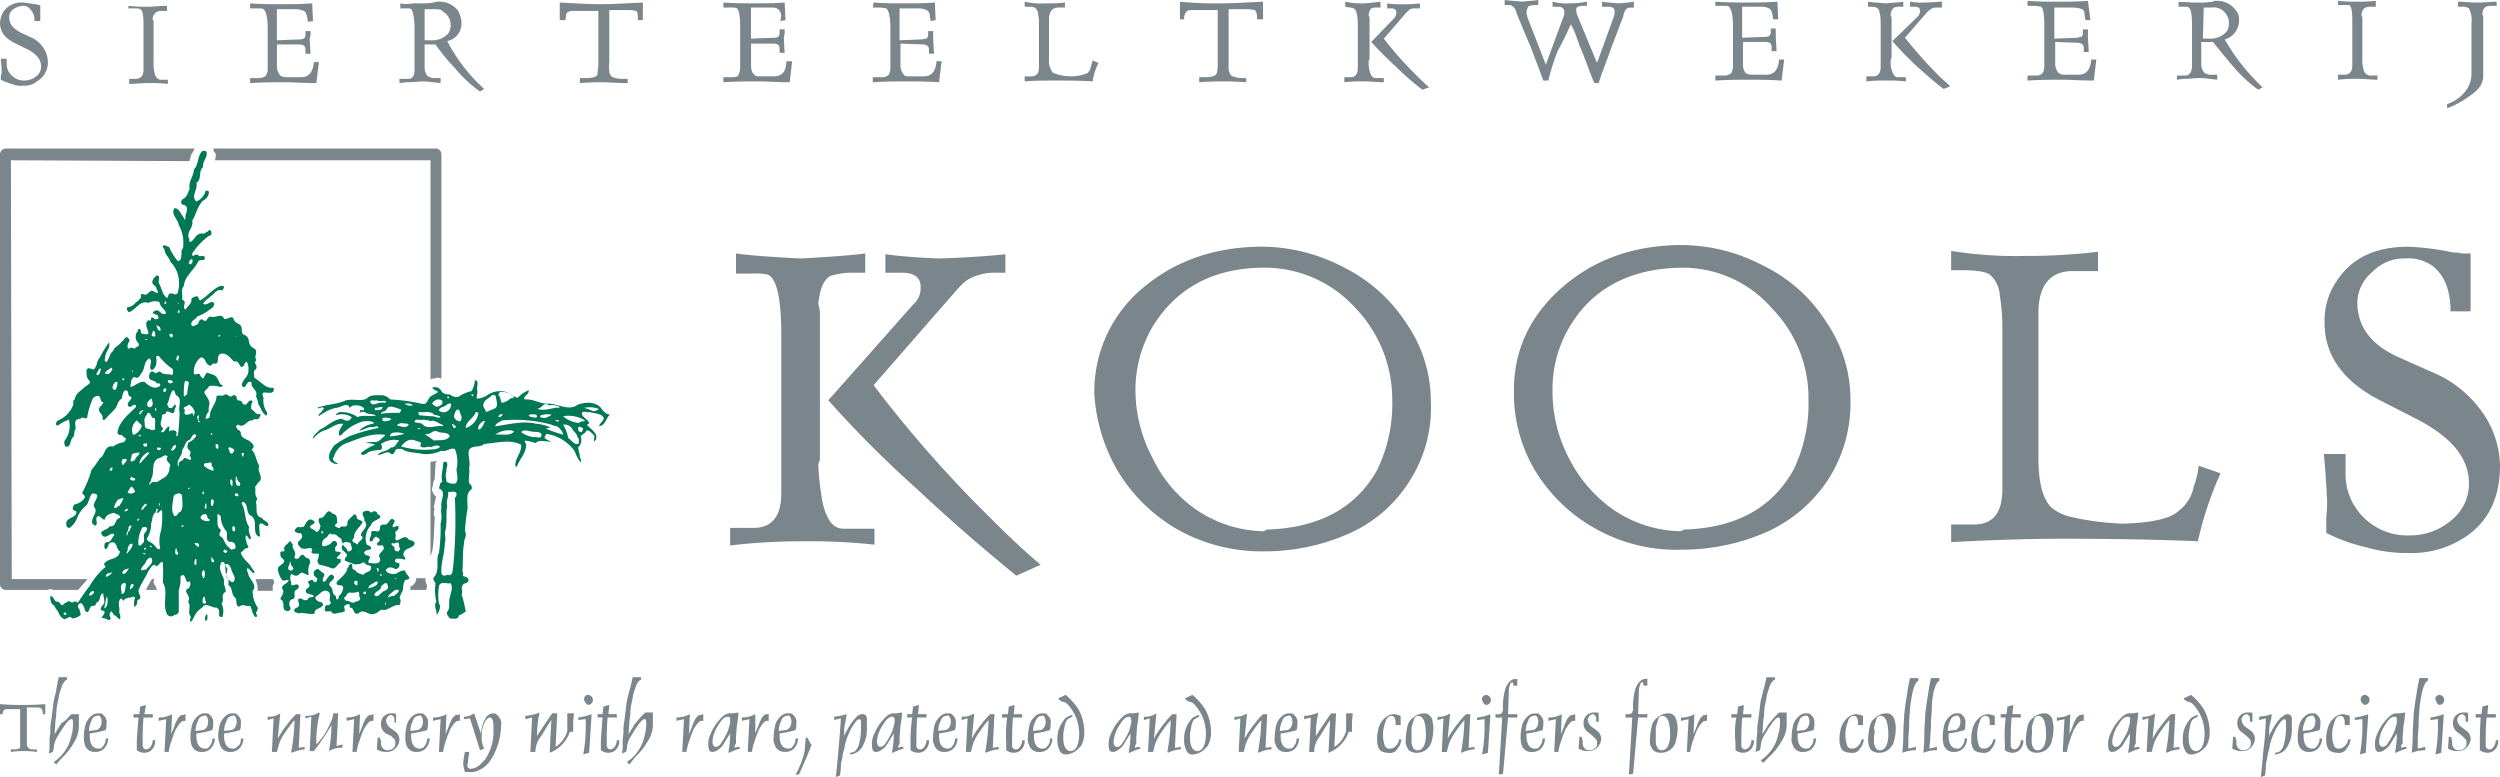 <svg xmlns="http://www.w3.org/2000/svg" width="404.575" height="125.759" viewBox="0 0 404.575 125.759"><g transform="translate(0 0.1)"><path d="M18.4,61.2h0v.136h0V61.2" transform="translate(6.589 21.951)" fill="#231f20" fill-rule="evenodd"/><path d="M18.4,61.2h0v.136h0V61.2" transform="translate(6.589 21.951)" fill="none" fill-rule="evenodd"/><path d="M24.527,74.186a.855.855,0,0,1,0-.815A.292.292,0,0,1,24.8,73.1c0,.272.136.951-.272,1.086" transform="translate(8.746 26.212)" fill="#007853" fill-rule="evenodd"/><path d="M24.527,74.186a.855.855,0,0,1,0-.815A.292.292,0,0,1,24.8,73.1c0,.272.136.951-.272,1.086" transform="translate(8.746 26.212)" fill="none" fill-rule="evenodd"/><path d="M102.89,54.225l13.717-15.482a3.508,3.508,0,0,0,1.222-2.852c0-1.494-.951-2.309-2.988-2.309h-2.716V30.594c2.037.272,5.025.543,8.692.679,4.482-.136,8.013-.407,10.729-.679v2.988h-1.358A8.689,8.689,0,0,0,125.3,34.8a14.406,14.406,0,0,0-2.037,2.037L110.223,51.78A198.95,198.95,0,0,0,129.78,73.917c2.309,2.309,4.753,4.618,7.469,6.926l-3.938,1.766c-5.976-4.889-11.272-9.507-16.025-13.988a179.759,179.759,0,0,1-14.4-14.4M87.951,33.582V30.458c1.766.272,5.161.543,10.457.815,5.025-.272,8.556-.543,10.457-.815v3.124H107.1a11.509,11.509,0,0,0-3.938.543c-1.086.679-1.63,2.173-1.9,4.482a5.625,5.625,0,0,1,.272,1.9V63.731c0,.136-.136.407-.272.951a49.127,49.127,0,0,0,.679,5.976c.679,2.988,1.766,4.346,3.4,4.346h5.025v2.58a101.683,101.683,0,0,0-11.815-.543A97.882,97.882,0,0,0,87,77.72V74.868h3.8c2.988,0,4.482-1.9,4.482-5.568V43.632c0-6.111-.815-9.371-2.309-9.778a10.416,10.416,0,0,0-2.445-.136h-2.58ZM149.88,65.9a26.967,26.967,0,0,0,9.778,9.371,27.919,27.919,0,0,0,13.853,3.4,33.707,33.707,0,0,0,13.581-2.852,22.109,22.109,0,0,0,10.05-8.828A21.814,21.814,0,0,0,200.4,54.5,22.134,22.134,0,0,0,196.6,42a25.733,25.733,0,0,0-10.186-9.235,28.655,28.655,0,0,0-13.853-3.4c-7.334.136-13.581,2.309-18.742,6.655a21.828,21.828,0,0,0-7.877,17.248A28.092,28.092,0,0,0,149.88,65.9m5.432-23.495c3.8-6.247,9.778-9.642,18.2-9.642a19.822,19.822,0,0,1,14.8,6.655,21.344,21.344,0,0,1,5.84,14.667A24.417,24.417,0,0,1,191.709,65.5c-3.4,6.111-9.371,9.371-17.791,9.642-.136,0-.272.136-.543.272a19.971,19.971,0,0,1-11-3.531,21.4,21.4,0,0,1-7.062-8.42,23.51,23.51,0,0,1-2.716-11A20.291,20.291,0,0,1,155.312,42.409Zm62.065,23.359a26.326,26.326,0,0,0,9.914,9.371A26.783,26.783,0,0,0,241.143,78.4a34.206,34.206,0,0,0,13.581-2.852,23.287,23.287,0,0,0,10.186-8.828,23.015,23.015,0,0,0,3.4-12.494,22.134,22.134,0,0,0-3.8-12.494A24.856,24.856,0,0,0,254.317,32.5a28.655,28.655,0,0,0-13.853-3.4c-7.334.136-13.581,2.309-18.742,6.79-5.3,4.618-8.013,10.321-7.877,17.248a24.276,24.276,0,0,0,3.531,12.63m5.432-23.359c3.667-6.247,9.778-9.507,18.063-9.642a19.149,19.149,0,0,1,14.8,6.655,20.742,20.742,0,0,1,5.84,14.667A24.417,24.417,0,0,1,259.07,65.5c-3.4,6.111-9.235,9.371-17.655,9.642-.136,0-.272.136-.543.272a19.971,19.971,0,0,1-11-3.531,22.913,22.913,0,0,1-7.2-8.42,23.319,23.319,0,0,1-2.58-11A19.549,19.549,0,0,1,222.809,42.409Zm98.733,29.606c-1.358,1.358-4.482,2.037-9.1,2.173a43.979,43.979,0,0,1-8.42-1.086,7.638,7.638,0,0,1-2.988-1.358c-1.494-1.222-2.309-3.938-2.309-8.149V40.1c0-4.482,1.9-6.79,5.568-6.79h4.074V30.186a99.168,99.168,0,0,1-11.815.679,66.145,66.145,0,0,1-11.951-.815v3.124h1.766c2.445,0,4.074.272,4.618.815a4.907,4.907,0,0,1,1.494,3.259,33.469,33.469,0,0,1,.407,5.84V68.62c0,3.8-1.494,5.7-4.617,5.7H284.6v2.852c5.3-.272,11.408-.543,18.334-.543q11.815,0,21.594.407a56.823,56.823,0,0,1,3.667-11l-3.531-1.222a13.9,13.9,0,0,1-.815,3.4,6.31,6.31,0,0,1-2.309,3.8m36.668-40.743a6.554,6.554,0,0,1,4.482,1.358c1.766,1.494,2.58,3.667,2.716,6.519v.679h3.259V30.458h-1.494a3.015,3.015,0,0,0-1.222-.136,43.948,43.948,0,0,0-7.334-.951c-5.3,0-9.1,1.766-11.544,5.432a11.232,11.232,0,0,0-2.037,6.519c-.136,5.568,2.988,9.914,9.235,13.038l5.84,2.988c5.432,2.852,8.149,6.111,8.284,10.05a7.583,7.583,0,0,1-2.852,6.247,10.28,10.28,0,0,1-6.926,2.445,9.939,9.939,0,0,1-7.334-2.988,9.737,9.737,0,0,1-2.852-7.062V62.916H344.9c.272,2.445.407,4.889.543,7.605a20.279,20.279,0,0,1-.136,2.58v2.58a27.022,27.022,0,0,0,6.383,2.309,23.6,23.6,0,0,0,6.79.951A15.78,15.78,0,0,0,366.9,76.9c4.346-2.445,6.519-6.519,6.519-12.087a15.346,15.346,0,0,0-2.988-8.828,18.5,18.5,0,0,0-8.149-6.383L357.124,47.3c-4.618-2.037-6.79-5.025-6.79-8.963a6.578,6.578,0,0,1,2.445-4.889,7.066,7.066,0,0,1,5.432-2.173" transform="translate(31.154 10.456)" fill="#7b868c" fill-rule="evenodd"/><path d="M3.667.851a2.848,2.848,0,0,0-1.494.543,1.5,1.5,0,0,0-.679,1.358c0,1.086.679,1.766,1.9,2.445l1.494.679a4.741,4.741,0,0,1,2.037,1.63,3.985,3.985,0,0,1,.815,2.309,3.505,3.505,0,0,1-1.766,3.259,2.991,2.991,0,0,1-2.173.679,3.511,3.511,0,0,1-1.9-.272A8,8,0,0,1,.136,12.8v-.679a1.477,1.477,0,0,0,.136-.679c0-.815-.136-1.494-.136-2.037h.951v.815a2.466,2.466,0,0,0,.815,1.9,2.764,2.764,0,0,0,2.037.815,2.944,2.944,0,0,0,1.9-.679,1.936,1.936,0,0,0,.815-1.63c0-1.086-.815-2.037-2.173-2.716l-1.9-.951C.815,6.147,0,5.061,0,3.567A4.425,4.425,0,0,1,.543,1.8,3.517,3.517,0,0,1,3.667.307c.407,0,1.086.136,2.037.272.272,0,.272,0,.407.136h.407V3.3H5.568V3.159a2.346,2.346,0,0,0-.679-1.766A1.324,1.324,0,0,0,3.667.851m17.384.407h.815c.407,0,.679,0,.815.136.407.136.543.951.543,2.716v7.062c0,.951-.407,1.494-1.358,1.494h-.951v.815c.951,0,1.9-.136,3.124-.136a23.019,23.019,0,0,1,3.124.136V12.8H26.075c-.543,0-.951-.407-1.086-1.222a5.64,5.64,0,0,1-.136-1.766V3.431c0-.136,0-.272-.136-.272a1.324,1.324,0,0,1,1.358-1.494h.951V.851C25.8.851,24.853.986,23.9.986A26.21,26.21,0,0,1,20.779.851v.407m19.692,0h1.086c.679,0,.951,0,1.086.136.407.272.679,1.358.679,3.124V10.9a2.3,2.3,0,0,1-.272,1.222,1.66,1.66,0,0,1-1.222.407H40.471v.815c2.173-.136,4.074-.136,5.84-.136,1.086,0,2.716.136,4.889.136l.407-3.4h-.815q-.2,2.445-2.037,2.445H46.311a1.583,1.583,0,0,1-.951-.272,2.3,2.3,0,0,1-.543-1.63V7.1h3.531c.815,0,1.086.272,1.086.815v.679h.815l-.136-2.445a3.014,3.014,0,0,0,.136-1.222h-.815v.543a.8.8,0,0,1-.272.679,2.014,2.014,0,0,1-.951.136l-3.4.136V1.394h3.124a3.243,3.243,0,0,1,1.222.272c.272.136.407.407.543.951l.136.815.815-.136L50.521.443C48.62.579,46.99.579,45.5.579s-2.988,0-5.025-.136v.815M73.609,10.9a29.147,29.147,0,0,1-3.124-3.8H68.719v3.667a2.294,2.294,0,0,0,.407,1.358,1.8,1.8,0,0,0,1.358.407H71.3v.815c-1.222-.136-2.173-.272-2.852-.272-.543,0-1.494.136-2.716.136l-1.086.136v-.679H66c.815,0,1.086-.543,1.086-1.63V4.518c0-1.766-.272-2.852-.543-3.124-.136-.136-.272-.136-.815-.136h-.951V.443a4.944,4.944,0,0,0,2.037,0h.815a13.261,13.261,0,0,0,2.58-.136,1.224,1.224,0,0,1,.679-.136,3.769,3.769,0,0,1,3.259,1.494,5.036,5.036,0,0,1,.543,1.9,2.92,2.92,0,0,1-2.309,2.988A27.523,27.523,0,0,0,78.362,14.3l-.679.407a20.869,20.869,0,0,1-4.074-3.8M68.719,6.419h.951a3.482,3.482,0,0,0,2.852-1.086,2.294,2.294,0,0,0,.407-1.358A2.447,2.447,0,0,0,71.707,1.8c-.272-.407-.815-.407-1.63-.407H68.719ZM91.535,3.3V3.024a7.658,7.658,0,0,1,.136-.951,1.233,1.233,0,0,1,.951-.407h4.21v8.556c0,.679-.136,1.222-.136,1.63s-.679.679-1.766.679H93.844v.815c1.766-.136,2.988-.136,3.667-.136.951,0,2.173.136,4.074.136v-.679h-.951a4.882,4.882,0,0,1-1.494-.272,1.214,1.214,0,0,1-.543-1.086,4.326,4.326,0,0,1,0-1.358V1.53h3.4a7.657,7.657,0,0,1,.951.136c.272.136.272.679.272,1.494h.815V.307C101.314.443,99,.579,97.1.579c-1.766,0-3.938-.136-6.519-.272V3.159h.951m25.532-2.037h1.086c.543,0,.951,0,1.086.136.407.272.543,1.358.543,3.124v6.383a2.3,2.3,0,0,1-.272,1.222c0,.272-.407.407-1.086.407h-1.358v.815c2.173-.136,4.074-.136,5.84-.136,1.086,0,2.716.136,4.889.136l.407-3.4h-.951q0,2.445-2.037,2.445h-2.445c-.136,0-.543,0-.679-.272-.407-.272-.543-.815-.543-1.63v-3.4h3.531c.815,0,1.086.272,1.086.815v.679h.815l-.136-2.445a3.785,3.785,0,0,0,.136-1.358h-.815V5.2a.8.8,0,0,1-.272.679,2.014,2.014,0,0,1-.951.136l-3.4.136V1.122h3.124c.543,0,.951,0,1.222.272.272.136.407.407.543.951L126.3,3.3l.815-.136L126.981.307c-1.9.136-3.531.136-4.889.136s-3.124,0-5.025-.136v.815m24.174,0h1.086a7.313,7.313,0,0,1,1.086.136c.407.272.679,1.358.679,3.124v6.383a2.3,2.3,0,0,1-.272,1.222,1.465,1.465,0,0,1-1.222.407h-1.358v.815c2.173-.136,4.074-.136,5.84-.136,1.086,0,2.716,0,4.889.136l.407-3.4h-.815q-.2,2.445-2.037,2.445h-2.309c-.407,0-.815,0-.951-.272a2.3,2.3,0,0,1-.543-1.63v-3.4l3.531.136c.679,0,1.086.272,1.086.815v.679h.815l-.136-2.309V4.925H150.2v.543a.8.8,0,0,1-.272.679c-.272,0-.543.136-.951.136l-3.4.136V1.258h3.124a2.712,2.712,0,0,1,1.222.272.977.977,0,0,1,.543.951l.136.815.815-.136L151.291.307c-1.9.136-3.531.136-5.025.136-1.358,0-3.124,0-4.889-.136l-.136.815m34.767,10.593a6.656,6.656,0,0,1-2.58.543,8.511,8.511,0,0,1-2.173-.272,5.341,5.341,0,0,0-.815-.272,3.1,3.1,0,0,1-.679-2.309V3.024c0-1.222.543-1.9,1.494-1.9h1.086V.307a24.07,24.07,0,0,1-3.259.136,10.721,10.721,0,0,1-3.259-.272V.986h.407c.679,0,1.086,0,1.358.272a1.233,1.233,0,0,1,.407.951,5.6,5.6,0,0,1,.136,1.63v6.926c0,1.086-.407,1.494-1.358,1.494h-.951v.815c1.494-.136,3.124-.136,5.025-.136,2.173,0,4.074,0,5.976.136a9.633,9.633,0,0,1,.951-2.988l-.951-.407c0,.136-.136.407-.272.951a2.046,2.046,0,0,1-.543,1.086m15.618-8.556V2.888a1.583,1.583,0,0,1,.272-.951c.136-.272.407-.407.951-.407h4.21v8.556a5.6,5.6,0,0,1-.136,1.63c-.136.407-.679.679-1.9.679h-.951v.815c1.63-.136,2.852-.136,3.531-.136.951,0,2.173,0,4.074.136V12.53H201a4.192,4.192,0,0,1-1.494-.272c-.407-.136-.543-.543-.679-1.086V1.394h3.259a7.658,7.658,0,0,1,.951.136c.272.136.407.679.407,1.494h.951V.172c-2.716.136-5.161.272-7.062.272a55.783,55.783,0,0,1-6.383-.272V3.024h.679M221.912,6.69a53.74,53.74,0,0,0,3.938,3.938,41.413,41.413,0,0,0,4.346,3.8l1.086-.407c-.815-.679-1.494-1.358-2.037-1.9a57.2,57.2,0,0,1-5.3-5.976l3.531-4.074.543-.543c.272-.272.679-.272,1.358-.272h.407V.443a17.364,17.364,0,0,1-2.852.136,12.472,12.472,0,0,1-2.445-.136v.815h.679c.543,0,.815.272.815.679a1.931,1.931,0,0,1-.272.815l-3.8,3.938m-3.4-5.568a1.4,1.4,0,0,1,.543.136c.407.136.679.951.679,2.716V10.9c0,.951-.407,1.494-1.086,1.494h-1.086v.815a23.019,23.019,0,0,1,3.124-.136c1.222,0,2.309.136,3.259.136V12.53h-1.358c-.407,0-.815-.407-.951-1.222a4.686,4.686,0,0,1-.136-1.63.421.421,0,0,0,.136-.272V3.024c0-.272,0-.407-.136-.543a1.767,1.767,0,0,1,.407-1.222A2.648,2.648,0,0,1,223,1.122h.407V.172a28.51,28.51,0,0,1-2.852.272A12.359,12.359,0,0,1,217.7.172V.986Zm35.718,2.716a17.142,17.142,0,0,1,.951,2.173c.136.407.407,1.222.815,2.173.951,2.309,1.494,4.074,2.037,5.161h.679c.543-1.766,1.358-3.667,2.037-5.7.951-2.445,1.494-3.938,1.766-4.618a3.455,3.455,0,0,0,.272-.951c.272-.679.543-.951,1.086-.951h.543V.172a20.885,20.885,0,0,1-2.58.272C260.618.307,259.8.307,259.26.172V.986h.951c.815,0,1.086.272,1.086.815a2.39,2.39,0,0,1-.136.815l-2.716,7.469-3.259-7.877a5.882,5.882,0,0,0-.136-.679.706.706,0,0,1,.272-.543A2.763,2.763,0,0,1,256,.851h.815V.172a16.952,16.952,0,0,1-2.852.272,8.8,8.8,0,0,1-2.716-.272V.986h.951c.543,0,.951.272.951.815,0,.407,0,.679-.136.815l-2.852,7.741-2.852-7.334a3.407,3.407,0,0,1-.272-1.358c.136-.272.136-.543.407-.815.272,0,.543-.136.951-.136h.543V-.1c-.815.136-1.63.136-2.58.272-1.086-.136-2.037-.136-2.852-.272V.715h.951a2.384,2.384,0,0,1,.679.543,5.709,5.709,0,0,1,.272.679c.272.815.679,1.63,1.086,2.716l1.222,2.852c.815,2.173,1.494,3.938,2.037,5.432h.815a36.348,36.348,0,0,1,1.494-4.753c1.494-2.716,2.037-4.21,2.173-4.346M277.594.851h1.086c.679,0,1.086,0,1.086.136.407.272.679,1.358.679,3.124v6.383a2.3,2.3,0,0,1-.272,1.222,1.66,1.66,0,0,1-1.222.407h-1.358v.815c2.173-.136,4.074-.136,5.84-.136,1.086,0,2.716,0,4.889.136l.407-3.4h-.815q-.2,2.445-2.037,2.445h-2.445a1.963,1.963,0,0,1-.951-.272,2.359,2.359,0,0,1-.407-1.63V6.69h3.531c.815,0,1.086.272,1.086.815v.679h.815l-.136-2.309V4.518h-.815v.543a.8.8,0,0,1-.272.679,2.014,2.014,0,0,1-.951.136l-3.4.136V.986h3.124a2.712,2.712,0,0,1,1.222.272c.272.136.407.407.543.951l.136.815h.815L287.644.172c-2.037.136-3.531.136-5.025.136s-3.124,0-5.025-.136V.851m28.656,5.7a51.127,51.127,0,0,0,3.8,3.938c1.358,1.222,2.852,2.58,4.482,3.8l1.086-.407c-.679-.679-1.494-1.358-2.037-1.9a78.625,78.625,0,0,1-5.3-5.976l3.531-4.074a2.384,2.384,0,0,1,.679-.543c.272-.272.679-.272,1.358-.272h.407V.172c-.679,0-1.63.136-2.852.136A10.359,10.359,0,0,1,309.1.172V.986h.815c.543,0,.815.272.815.679a1.93,1.93,0,0,1-.272.815l-4.21,4.074M302.99.986a5.881,5.881,0,0,1,.679.136c.407.136.679.951.679,2.716v6.926c0,.951-.407,1.494-1.222,1.494h-1.086v.815a23.019,23.019,0,0,1,3.124-.136,24.07,24.07,0,0,1,3.259.136v-.679h-1.358c-.407,0-.679-.407-.951-1.222a4.686,4.686,0,0,1-.136-1.63.474.474,0,0,1,.136-.272V2.888c0-.272-.136-.407-.136-.543a1.491,1.491,0,0,1,.543-1.222,2.311,2.311,0,0,1,.951-.136h.543V.172c-.543.136-1.494.136-2.852.272C303.8.307,302.854.307,302.311.172V.986h.679ZM328.115.851H329.2a7.313,7.313,0,0,1,1.086.136c.407.272.543,1.358.543,3.124v6.383a2.3,2.3,0,0,1-.272,1.222,1.337,1.337,0,0,1-1.086.407h-1.358v.815c2.173-.136,4.074-.136,5.84-.136,1.086,0,2.716.136,4.889.136l.407-3.4h-.815q-.2,2.445-2.037,2.445H334.09a1.583,1.583,0,0,1-.951-.272,2.3,2.3,0,0,1-.543-1.63V6.69l3.531.136c.679,0,1.086.272,1.086.815V8.32h.815l-.136-2.309V4.653h-.815V5.2a.8.8,0,0,1-.272.679c-.272,0-.543.136-.815.136l-3.531.136V1.122h3.124a4.018,4.018,0,0,1,1.358.272c.272.136.407.407.407.951l.136.815h.815L337.893.036c-1.9.136-3.531.136-4.889.136s-3.124,0-4.889-.136V.851m33.137,9.642c-.951-1.086-2.037-2.445-3.124-3.8h-1.9v3.531a2.3,2.3,0,0,0,.407,1.358,1.8,1.8,0,0,0,1.358.407h.815V12.8c-1.222-.136-2.173-.272-2.852-.272-.543,0-1.494.136-2.716.136l-.951.136v-.679h1.358c.679,0,1.086-.543,1.086-1.63V3.974c0-1.63-.136-2.58-.543-2.852-.136-.136-.272-.136-.679-.136h-.951V.172c.407.136,1.086,0,2.037.136h.951a14.013,14.013,0,0,0,2.58-.136.5.5,0,0,1,.407-.136A3.769,3.769,0,0,1,361.8,1.53a2.165,2.165,0,0,1,.543,1.63,3.177,3.177,0,0,1-2.309,3.124,33.4,33.4,0,0,0,6.111,7.741l-.679.407a22.7,22.7,0,0,1-4.21-3.938M356.5,6.147h.815A3.6,3.6,0,0,0,360.3,5.061a2.294,2.294,0,0,0,.407-1.358,2.639,2.639,0,0,0-1.086-2.173,2.464,2.464,0,0,0-1.766-.407h-1.222ZM378.364.715h1.766c.407.136.543.951.543,2.716v7.062c0,.951-.407,1.494-1.222,1.494h-1.086V12.8a24.071,24.071,0,0,1,3.259-.136c1.086,0,2.173.136,3.124.136v-.679h-1.086q-1.019,0-1.222-1.222a5.639,5.639,0,0,1-.136-1.766V2.752a.474.474,0,0,0-.136-.272c0-.951.407-1.494,1.358-1.494h.951V.036a25.1,25.1,0,0,1-3.124.136,25.2,25.2,0,0,1-2.988-.136V.715m23.359,12.359a2.99,2.99,0,0,0,.136-1.086V2.752c0-.272,0-.407-.136-.407,0-.951.407-1.494,1.222-1.494h1.086V.172c-.679,0-1.766.136-2.988.136-1.494,0-2.445-.136-3.259-.136V.986h.543a1.955,1.955,0,0,1,1.222.272,4.243,4.243,0,0,1,.407,2.445v8.42a5.036,5.036,0,0,1-.543,1.9,6.141,6.141,0,0,1-3.4,2.716v.679a13.684,13.684,0,0,0,3.124-1.63c1.494-.951,2.309-1.766,2.58-2.716" transform="translate(0 0)" fill="#7b868c" fill-rule="evenodd"/><path d="M24.989,87.27l-.136.407a.5.5,0,0,0,.136.407c0,.136,0,.136.136.272a.5.5,0,0,1,.136.407.421.421,0,0,1,.136.272H23.631c.272-.679.679-1.222.951-1.766Zm19.149,0c.136.136.136.272.272.543a1.463,1.463,0,0,0-.272,1.086v.272H41.693V88.9a4.018,4.018,0,0,0-.272-1.358h-.136l.136-.136.136-.136Zm24.717,0a2.1,2.1,0,0,0,.272,1.086c0,.272-.136.407-.136.679h-2.58v-.543a1.477,1.477,0,0,0,.951-1.358h1.494Zm.815-19.013a2.311,2.311,0,0,0,.951-.136v.136l-.136.136V68.8l-.136,2.037v.272a2.294,2.294,0,0,0-.272.679v.272l-.136.407h0a.9.9,0,0,0,.136.815,1.356,1.356,0,0,0,.543.679.5.5,0,0,0-.136.407,2.763,2.763,0,0,0-.136.679l-.136.407v.272l.136.272-.136.272v.679l.136.272v.407l-.136,2.445a16.718,16.718,0,0,1-.272,2.716c-.136.272-.136.543-.272.815ZM34.5,17.6H70.485a.928.928,0,0,1,.951.951V54.812a5.882,5.882,0,0,0-.679-.136l-.543.136c-.272,0-.407.136-.543.136V19.5h-34.9a2.648,2.648,0,0,0,.136-1.086l-.272-.272c0-.136,0-.272-.136-.272C34.631,17.736,34.5,17.736,34.5,17.6ZM.951,17.6H31.508a7.791,7.791,0,0,1-.543.951,8.655,8.655,0,0,0-.272.951v.136L1.766,19.5,1.9,87.27H14.124c-.136.136-.136.272-.272.407-.407.407-.815.951-1.222,1.358H8.556A.133.133,0,0,1,8.42,88.9a1.018,1.018,0,0,0-.679.136H.951a1.037,1.037,0,0,1-.679-.272A1.037,1.037,0,0,1,0,88.085V18.551a1.037,1.037,0,0,1,.272-.679A1.037,1.037,0,0,1,.951,17.6Z" transform="translate(0 6.338)" fill="#7b868c" fill-rule="evenodd"/><path d="M94.693,59.738a1.93,1.93,0,0,1-.815.272,10.316,10.316,0,0,0-1.494-.543,4.372,4.372,0,0,1,2.309.136v.136M92.52,61.5a5.066,5.066,0,0,0-3.531-.679,4.424,4.424,0,0,0,2.58,1.086C91.841,61.5,92.384,61.775,92.52,61.5Zm-.543,1.9c.136-.136.136-.272.272-.543-.272-.272-.543-.407-.815-.272V63C91.434,63.133,91.569,63.4,91.977,63.4Zm-.407,1.766c-.136-.272.136-.679-.272-.951,0-.543-.679-.951-.815-1.358a1.593,1.593,0,0,0-1.494-.679,6,6,0,0,1,.815,2.173C90.347,64.627,90.89,65.714,91.569,65.171Zm-5.3-2.309a21.556,21.556,0,0,0,2.716.951,1.375,1.375,0,0,0-.543-.951c-.272-.543-.951-.407-1.358-.679a22.662,22.662,0,0,0-8.013-.679c-.272.272-.951.407-1.086.951,2.173-.272,4.482-.951,6.655-.407a6.392,6.392,0,0,1,2.173.543C86.816,62.862,86.273,62.59,86.273,62.862Zm-.815,1.222c0-.136.136-.407-.136-.543-.407-.272-1.086-.136-1.63-.272S82.47,63,82.2,63.4a4.263,4.263,0,0,0,2.173.815C84.643,64.084,85.186,64.491,85.458,64.084Zm-7.469-.272c.951-.136,2.173.272,2.988-.407.136-.272-.136-.136-.272-.272a3.739,3.739,0,0,0-2.716.679Zm-1.494-3.667a14.09,14.09,0,0,0,1.358-.543c.679-.272.407-1.086.272-1.766,0-.407-.272-.543-.679-.407-.407.543-1.222.679-1.358,1.494C75.951,59.331,76.495,59.738,76.495,60.146ZM75.272,63c.679-.136.815-.951,1.086-1.358-.272-.136-.543.136-.815.407A1.146,1.146,0,0,0,75.272,63Zm.815,2.309Zm-2.852-2.58a2.931,2.931,0,0,0,2.037-2.445.5.5,0,0,0-.407-.136C74.458,61.232,73.235,61.639,73.235,62.726Zm1.222-5.432c-.136,0-.543,0-.272.136.136.136.136.136.272.136Zm4.753,3.259a.458.458,0,0,0-.679.407H78.8C78.939,60.825,79.211,60.689,79.211,60.553ZM78.8,56.886a.706.706,0,0,0-.272.543c.407.272.272.951.543,1.222a2.588,2.588,0,0,0,1.358-.679c.272-.136.543,0,.543-.272C80.569,57.022,79.754,56.886,78.8,56.886Zm5.84,3.667c-.407,0-.951-.136-1.222.136a.706.706,0,0,0,.543.272c.272,0,.679.272.815-.136Zm2.445,0a3.91,3.91,0,0,0-1.766.136c0,.136-.136.272,0,.272a1.722,1.722,0,0,0,.815.136C86.409,60.96,86.952,60.825,87.088,60.553Zm1.222.951c-.136-.136-.407,0-.679-.136l.136.136c.136.136.407.272.543.136Zm-1.63-2.445c-.815-.679-1.086.543-1.9.543h0c.951.407,2.037,0,2.988-.136.136-.136.543.136.679-.136A2.715,2.715,0,0,0,86.68,59.059Zm-14.4,2.58c.272-.136.272-.407.272-.815-.272-.272-.136-1.086-.679-1.086-.407.272-.407.679-.543,1.086A.992.992,0,0,0,72.285,61.639Zm-.815,1.086c.136-.136.272-.136.136-.272a1.875,1.875,0,0,0-.543-.407c-.136.272.136.272.136.543C71.2,62.59,71.334,62.862,71.47,62.726Zm-.679-3.4c.136-.272.136-.679-.272-.543s-.679.543-1.086.543c-.136.136-.543.272-.543.543a1.056,1.056,0,0,0,1.086.272A1.224,1.224,0,0,0,70.791,59.331Zm-2.716,5.432c.951-.136,2.037.136,2.58-.679-.272-.815-1.358-.407-2.037-.815-.815-.272-1.086.679-1.9.407v.136A11.748,11.748,0,0,1,68.075,64.763Zm.407,1.358c.272-.136.543-.136.543-.407-.272-.272-.951-.136-1.358.136-.543-.272-1.086.272-1.766-.136a1.027,1.027,0,0,1,.136-.543c-.272-.272-.679-.272-.951-.407-1.086-.407-1.766.272-2.309.951A13.715,13.715,0,0,0,68.482,66.121Zm-7.469-2.037a11.659,11.659,0,0,0,2.309-.407,3.494,3.494,0,0,0-2.037-.136C61.148,63.677,60.877,63.948,61.012,64.084Zm-1.086-2.445a2.018,2.018,0,0,0,1.222-.272v-.136A2.348,2.348,0,0,0,59.79,61.1C59.654,61.368,59.79,61.5,59.926,61.639Zm.543-2.037c-.136.543-.951.407-.951.815a22,22,0,0,1,2.988-.136.706.706,0,0,0,.272-.543l-.815-.272C61.556,59.331,60.741,59.059,60.469,59.6Zm-1.9.272c.407-.136,1.086.136,1.222-.543h-.543C59.111,59.6,58.3,59.195,58.568,59.874Zm-.815-1.494c.272,1.086,1.222.136,1.9.272.272-.136.543.136.679-.136,0,0-.136-.136,0-.136-.543-.136-1.086.136-1.494-.136C58.432,58.38,58.16,58.108,57.753,58.38Zm4.618.136ZM64,62.183c-.136-.272-.815-.136-1.222-.272-.272.136-.543.136-.679.407C62.778,62.454,63.593,62.862,64,62.183Zm.679-3.124c-.407-.407-.951-.272-1.358-.272A1.579,1.579,0,0,0,64.679,59.059Zm1.222,3.8c-.136-.136-.272-.136-.543,0,.136,0,.272.136.543,0Zm-.679-1.494c-.136.136-.272.136-.272.407.407.136.951.136,1.222.272.815,1.086,2.309.136,3.4.407,0-.407-.543-.272-.679-.543-.407-.136-.951-.543-1.358-.272C66.716,61.232,66.173,61.5,65.223,61.368Zm.407-1.222c-.136.136,0,.407.136.543.543,0,1.358.136,2.037.136.543,0,.951.407,1.358.136-.272-.272-.679-.272-1.086-.407C67.531,59.874,66.445,60.281,65.63,60.146Zm2.988-2.037c-.272.136-.679.272-.815.679.272.272.679.679,1.086.407.272-.136.679-.272.543-.815C69.3,58.108,68.889,58.108,68.618,58.108Zm1.9-.407c-.136-.136-.272-.136-.272.136,0,.136.136,0,.272.136ZM71.47,74c.272-.136.272-.407.272-.679-.272-.543-.951-.136-1.358-.272.136.815-.407,1.494-.136,2.309-.272,1.086,0,2.58-.272,3.8-.272.679.136,1.494-.136,2.173,0,1.766-.679,3.259-.543,4.889.136.543.679.407.951.272.951.272.815-.679.951-1.358A75.8,75.8,0,0,0,71.47,74ZM95.1,59.467c.272.407.815,1.086,1.494,1.086-.543.407-.679,1.358-1.358,1.766l-.407.136c0-.543.951-.951.679-1.494-.543-.679-1.494-.543-2.173-.815-.407.136-.815-.136-1.222,0-.407.815,1.086,1.086,1.086,1.9-.136,0-.407.136-.272.272.679.679,1.766,1.358,1.358,2.309l-.272.272c-.136-.272.136-.679,0-.951-.272-.272-.815-.951-1.222-.815-.272.543-.679.543-.951.951a1.647,1.647,0,0,1-.407,1.766c0,.543.272.951.272,1.63a.9.9,0,0,1,.136.815,5.636,5.636,0,0,1-.951-1.766,6.774,6.774,0,0,0-4.618-2.852c-.136.272-.272.407-.272.679a2.73,2.73,0,0,0,1.086.543c-.815.136-1.9-.407-2.58.272a7.163,7.163,0,0,0-1.63-.407c-.272.136.136.407.136.679,0,1.358-1.086,2.309-1.494,3.531-.136.136-.136-.136-.272-.136,0-1.358,1.086-2.173.951-3.4-1.766-.951-4.074-.272-5.976-.136-.679.679-1.9.136-2.445.951-.272.951.272,1.9,0,2.988.136.679-.136,1.63,0,2.445a.828.828,0,0,1,.407.951c-1.086.679-.543,2.173-.679,3.259A31.242,31.242,0,0,0,73.1,79.43c.407.679-.136,1.086-.136,1.9-.272,1.494-.136,3.124-.272,4.618.272.272-.136.679.272.815a.747.747,0,0,1,.679.407c.136.407-.136.543-.407.679a.606.606,0,0,0-.543.407c-.272.543.136.951-.136,1.358a21.708,21.708,0,0,1,.679,2.852c-.407.136-.679.543-1.086.543-.136.815-.951.543-1.494.543-.136-.272-.679-.679-.407-1.086.543-.679.136-1.494.407-2.309.136-.679.543-1.63.136-2.309-.679.136-1.766-.407-1.9.543a9.093,9.093,0,0,0,0,2.716c.407.543,0,1.358-.272,1.766h-.136c.136-.679-.543-1.358,0-2.037a7.5,7.5,0,0,1-.136-2.988c-.136-.272-.543-.679-.272-.951a2.075,2.075,0,0,0,.543-1.358c.136-.679-.136-1.9.272-2.58a27.914,27.914,0,0,0,.272-4.753A4.187,4.187,0,0,0,69.3,76.85a4.553,4.553,0,0,1,0-1.358c-.272-.951.951-2.445-.407-2.988.136-.407.136-.951.543-1.086-.272-1.086.136-1.9.136-2.988.136-.136.136-.272.272-.272.815.136.136,1.086.272,1.63-.272.543,0,1.086,0,1.63a1.99,1.99,0,0,0,1.494.272c.543-.679.136-1.494.136-2.309a5.4,5.4,0,0,0-.272-3.259c-.815-.272-1.358.543-2.173.272a5.849,5.849,0,0,1-2.988.543c-1.086-.272-2.445-.136-3.4-.815-.407,0-.951-.136-1.086.272-.136.272-.272.679-.679.543-.543-.679-1.358.136-2.037.136h-.136c.543-.679,1.63-.543,2.173-1.222.679.136.815-.679,1.222-.951.136-.407-.407-.136-.543-.272a4.209,4.209,0,0,0-2.309.679c.136.272.272.679,0,.951a7.948,7.948,0,0,0-1.766.272c-.407.136-.679.543-1.222.543a.292.292,0,0,1-.272-.272,7.95,7.95,0,0,1,2.309-1.358,3.184,3.184,0,0,0-1.494-.272c.679-.407,1.766.136,2.309-.543.272-.136.543-.543.815-.679l-.136-.136c-2.309-.272-4.21.679-6.111,1.358a3.261,3.261,0,0,0-2.037,2.173c-.543.679.407.951.679,1.222a1.744,1.744,0,0,1-1.358-.543c-.407-1.086.272-1.766.679-2.445a14.686,14.686,0,0,1,2.445-1.494,27.346,27.346,0,0,1,4.753-1.358c-.136-.543-.543-.136-.951-.136-.815-.136-1.494.543-2.173.543a4.139,4.139,0,0,1,2.173-1.086l.272-.136c-.543-.407-1.086-.272-1.766-.272A7.649,7.649,0,0,0,53,63.948c-.136,0-.272,0-.272-.136-.136-.679.407-1.222.679-1.766-1.222-.136-2.037.815-3.124,1.086a4.143,4.143,0,0,0-1.766,1.358c-.136-.543.815-1.086,1.086-1.494,1.222-.543,2.173-1.63,3.531-1.766.543.272,1.086.543,1.494,0a.421.421,0,0,0,.136-.272,2.875,2.875,0,0,0-2.58-.272.909.909,0,0,1,.951-.543,4.471,4.471,0,0,1,2.58.815c.951-.407,2.173,0,2.988-.272-.543-.272-1.086-.136-1.63-.407a.9.9,0,0,0-.815-.136c-.136.136-.136.136-.272.136.136-.136.136-.136.136-.407.272-.136.679.136.679-.272-.407-.543-1.086-.543-1.766-.543l-.679.407c-.136,0,.136-.272,0-.272-.679-.543-1.358.272-2.173.272a7.309,7.309,0,0,0-2.716,1.358c-.136-.272.136-.407.272-.543l.543-.679c-.272-.543-.679.136-1.086-.136,1.358-.543,2.988-.543,4.346-1.086,1.086-.543,2.58.136,3.667-.407.543-.679,1.63-.543,2.58-.543a2.2,2.2,0,0,1,1.222.679,29.873,29.873,0,0,1,5.025.679c.815.272.951-.407,1.222-.815.272-.543,1.086-.679,1.494-1.086-.272-.272-.679-.272-.951-.679a1.185,1.185,0,0,1,1.494.543c.272.543.951.543,1.358.543a1.784,1.784,0,0,0,1.358.407,6.24,6.24,0,0,1,2.173-.951,4.426,4.426,0,0,0,.543-1.766c.815.136.136,1.222.407,1.766,0,.407-.136.815-.136,1.222a3.245,3.245,0,0,0,1.9-.679,3.646,3.646,0,0,1,3.531-.136,2.2,2.2,0,0,0,1.222.679,5.168,5.168,0,0,1,1.766-1.222c.136.679-.951.951-.679,1.494,1.494-.136,2.58.815,4.074.679,1.63.136,3.124,1.222,4.618.136C93.063,58.38,94.421,58.652,95.1,59.467ZM35.888,47.923v-.136a.133.133,0,0,0,.136.136c0,.136-.136,0-.136,0m-2.445,0c0-.136.136-.136,0-.272a.292.292,0,0,0-.272.272ZM29.369,60.146a1.8,1.8,0,0,0-.951-1.222c-.272.407-.815.272-.815.679.407.272-.136.679.272.951a1.463,1.463,0,0,0,1.086-.272c.136.136.136.272.136.543C29.233,60.553,29.369,60.417,29.369,60.146Zm.272,3.8c-.543-.679-.815.543-1.086.679-.815.272-.679,1.086-1.222,1.63.136.951-.951,1.494-.679,2.58.136.136.136,0,.136-.136-.136-.679.679-.543.815-1.086.407-.136.679.272,1.086.272.272-.272-.136-.543-.136-.815.272-.272.136-.679-.272-.951a1.09,1.09,0,0,1,.136-1.086A2.32,2.32,0,0,0,29.641,63.948Zm.407-3.259c-.272,0-.272.272-.272.543.272.272,0,.407.272.543h.272C29.641,61.368,30.184,61.1,30.048,60.689Zm.679,16.025c-.136.136-.407.272-.407.543.272.543.951.543,1.358.543a.421.421,0,0,0,.136-.272C31.134,77.393,31.678,76.443,30.727,76.714Zm.136-3.667c-.136-.136-.272.136-.272.272.136.136.136.136.272.136Zm.407,1.9h-.136a1.723,1.723,0,0,0-.136.815h.272Zm.543-6.655c-.407.272-.951-.136-.951.543a3.237,3.237,0,0,0,1.494.815c.136-.136,0-.543-.136-.679C31.949,68.973,32.357,68.294,31.813,68.294Zm.407-4.618c-.136-.272-.272,0-.272.136h.272Zm.272,10.865c-.136-.136-.136-.272-.407-.272a1.488,1.488,0,0,0,0,1.086C32.493,75.356,32.357,74.813,32.493,74.541Zm-.136,9.914a.133.133,0,0,0,.136-.136c.136-.272-.407-.407-.272-.679-.136-.136-.136,0-.136.136S31.949,84.455,32.357,84.455ZM31,91.246c.136-.136.272-.272.136-.543-.136-.136,0-.679-.272-.679a1.025,1.025,0,0,0-.136,1.086H31Zm0-3.938Zm-.136-1.63a.779.779,0,0,0-.272.951c.136.136,0,.407.272.407A1.555,1.555,0,0,0,30.863,85.678Zm-.951-3.667.136-.136c.136-.543-.272-.543-.679-.543C29.369,81.6,29.641,81.739,29.912,82.011Zm-.272,2.852v-.951H29.5a1.193,1.193,0,0,0-.136.951ZM28.418,72.64c.136-.136.136-.136.136-.272C28.418,72.368,28.147,72.64,28.418,72.64ZM27.6,78.616c0-.136-.136-.136-.272-.136l-.136.272C27.468,78.751,27.468,78.616,27.6,78.616Zm-1.494-1.63c.543,0,.543-.679.951-.679.543-.679.272-1.63.272-2.58-.136-.679-1.086-.407-1.358,0C25.838,74.813,25.43,76.171,26.11,76.986Zm.407,6.247c.543-.272-.272-.543,0-.951-.136,0-.272-.136-.272.136S26.11,83.233,26.517,83.233Zm-.272-17.791c-.407.136-.543.543-.679.815.136.136.136.136.272.136C26.11,66.121,26.517,65.85,26.245,65.442Zm-.951-2.173a.9.9,0,0,1,.815-.136c.543.136.272.679.272.951.136,0,.136-.136.272-.136a35.789,35.789,0,0,0,.272-3.8c-.272-.951.543-2.173-.543-2.716-.272-.272-.136-.815-.543-.815-.543.679-.543,1.63-.951,2.309.272.136.136.679.543.543.272.136.543-.272.679-.543.543.136-.136.815,0,1.086-.272.815-.951-.272-1.358.136,0,.543-.679.136-.679.679,0,.679-.543,1.358.136,1.9.136.272-.272.407-.272.679.679.136.679-.815,1.358-.951C25.295,62.726,25.159,63.133,25.295,63.269Zm0,5.84c.543-.679-.951-.951-.272-1.766-.543-.543-.951.272-1.494.272-1.358.679-.543,2.309-1.222,3.4.136.272-.407.543-.272.951a1.2,1.2,0,0,1,.679-.543c.679.272,1.086-.407,1.766-.679A1.936,1.936,0,0,0,25.295,69.109ZM23.8,74.949c-.407-.136-.136.407-.272.543C23.665,75.356,23.665,75.085,23.8,74.949Zm.136,4.346a13.122,13.122,0,0,0,.136-3.259c-.407,0-.407.407-.679.407-.543,0,.136-.272,0-.543-.136-.136-.272-.136-.272.136,0,.136-.136.272,0,.272-.679.407-.543,1.222-.815,1.9a3.985,3.985,0,0,1-.543,2.173c-.543.679.815.815,1.086,1.358.272.136.407.815.951.543A5.532,5.532,0,0,1,23.937,79.295Zm-1.9,2.445c.136.136.136.272.272.272a.133.133,0,0,0,.136-.136C22.307,81.875,22.171,81.739,22.035,81.739Zm-.543,3.938c.272-.543,1.222-.951.951-1.766-.272-.543-.815.136-.951.407-.136.543-.679.679-.815,1.358C20.813,85.949,21.085,85.542,21.492,85.678Zm0-2.58c-.136-.136-.543-.136-.543,0C21.085,83.1,21.356,83.233,21.492,83.1Zm-.272-.679c.136.136.136,0,.272-.136,0-.136-.136-.272-.272-.136Zm-.407-3.4a4.677,4.677,0,0,0-.543,2.716h.272a.292.292,0,0,0,.272-.272c.679-.272.136-1.086.407-1.63.136-.272.543-.543.407-.951-.136-.136-.272-.136-.543-.136C20.949,78.887,20.813,78.751,20.813,79.023ZM20.134,77.8h0l.272-.272a.133.133,0,0,0-.136-.136A.26.26,0,0,0,20.134,77.8Zm-.407-9.914c0-.543.815-.679.679-1.222-.407.136-.951,0-1.222.407,0,.407-.272.679-.136,1.086C19.319,68.158,19.455,68.023,19.726,67.887Zm-1.222,5.3a1.011,1.011,0,0,0,1.222-.136c-.136-.272-.272-.815-.679-.815A7.791,7.791,0,0,0,18.5,73.183Zm.679,15.482a.748.748,0,0,0,.272-.679c-.543-.136-.543.543-.543.815C19.047,88.937,19.047,88.665,19.183,88.665Zm-1.358-2.309c.543-.136.679-.679.951-.951-.272.136-.679.136-.951.407C17.689,85.949,17.554,86.221,17.825,86.357Zm-.272,3.259c.679-.136.543-1.086.679-1.494,0-.272-.136-.407-.407-.272C17.146,88.122,17.554,88.937,17.554,89.616Zm-.407-14.26a5.5,5.5,0,0,0,.679-1.222c-.272-.136-.543.136-.815.136a2.588,2.588,0,0,0-.679,1.358C16.739,75.764,16.874,75.356,17.146,75.356Zm.679-7.605c-.272,0-.272.407-.272.679.136.136.136.407.272.272.136-.272.543-.543.543-.815C18.233,67.615,18.1,67.751,17.825,67.751Zm.136,8.42c.272.136.543-.136.679-.272C18.368,75.628,18.1,76.035,17.961,76.171Zm1.358,5.3c-.543-.136-.679.407-.815.815.136.272-.272.543-.136.815C18.776,82.554,19.319,82.147,19.319,81.468Zm-.407-2.173c-.136-.272.407-.543.136-.815-.136,0-.272.136-.407.272.136.543-.407.815-.272,1.358C18.64,80.11,18.368,79.566,18.912,79.295Zm.272-8.692c-.136.136-.272.272-.272.407a.64.64,0,0,0,.815.136v-.272A.706.706,0,0,1,19.183,70.6ZM20,61.5a2,2,0,0,0-.679,2.173c0,.136.136.136.272.136a2.273,2.273,0,0,0,1.222-1.494Zm1.766-2.988c-.136.272-.136.679.136.815.407.136.543-.136.679-.407,0-.407-.136-.679-.136-.951C22.171,57.973,22.035,58.244,21.764,58.516Zm-1.222,2.037a2.962,2.962,0,0,1,.543-.679C20.813,59.738,20.134,60.281,20.541,60.553Zm.543,4.753a.3.3,0,0,0,.407.407c.272,0,.136-.407.136-.543C21.492,65.306,21.22,65.171,21.085,65.306Zm-.815-1.358c.136.136.136.136.272.136l.136-.136C20.541,63.812,20.27,63.812,20.27,63.948ZM21.628,75.22c-.136-.543-.543,0-.679.272-.136.136-.272.272-.136.543C21.22,75.764,21.22,75.492,21.628,75.22Zm-1.086-6.79,1.494-1.63a.421.421,0,0,0-.272-.136,2.642,2.642,0,0,0-1.358,1.766Zm2.445-5.568c-.136-.543.136-1.222-.136-1.766-.679.136-.407-.951-1.086-.815-.136.407-.543.679-.543,1.222.136.543-.136,1.358.679,1.358C22.307,63,22.714,63.269,22.986,62.862Zm0-2.852c.272-.136.136-.272.136-.543h-.136Zm.407,5.84a.421.421,0,0,0-.136.272c.136.136.272.272.543.136l.136-.272C23.8,65.85,23.665,65.985,23.393,65.85Zm1.086-8.963c.272,0,.272-.272.272-.543-.407-.136-.543.272-.407.543Zm.951-1.358c.136-.136.543-.136.407-.272-.136-.272-.407-.272-.679-.272-.136,0-.136.136-.136.272C25.159,55.392,25.295,55.528,25.43,55.528Zm-6.383.543c.679-.136,1.358-.951,2.173-.815.679.543,1.086.951,1.9.951.272-.136.679-.136.679-.543-.136-.272-.407-.136-.543-.136-.272-.543-.951-.407-1.222-.815a1.056,1.056,0,0,1,.272-1.086c.136-.136.407,0,.543.136.272.272.543-.136.679-.136s.272-.136.407.136c.543.407,1.222.136,1.766.407.272-.272.136-.543.136-.951a11.569,11.569,0,0,1-2.309-2.173.5.5,0,0,0-.407.136c.136.679.136,1.766-.679,2.173-.543-.272-.136-.951-.136-1.494-.136-.136-.136-.407-.272-.407-.951.543-.679,1.63-1.222,2.309-.272.272-.407.951-.951.815-.543-.272-.679.272-.815.679C19.183,55.528,18.776,55.8,19.047,56.071Zm.272-2.716a.136.136,0,1,0,0,.272Zm2.037-5.025v.136h.272V48.33Zm1.222-1.358c.136.272-.543.815.136.951.543,0,.136-.272.272-.543A.434.434,0,0,0,22.578,46.972ZM23.8,46.7c.136-.272-.543-.679-.679-.543.272.272.136.815.679.815C23.937,46.972,23.8,46.7,23.8,46.7Zm.815-4.482a.5.5,0,0,0-.136.407h.272v-.272A.133.133,0,0,0,24.616,42.219Zm.815,5.3c-.272,0-.136.136-.136.272.136.136.136.272.407.272a.5.5,0,0,0,.136-.407C25.7,47.515,25.566,47.38,25.43,47.515Zm1.086,3.531-.136.543c0,.136.136.136.272.272.136-.136,0-.272.136-.407C26.924,51.046,26.653,50.911,26.517,51.046Zm.136-8.692v.272h.136l-.136-.272Zm.272,1.494c-.136-.136,0-.272-.272-.136v.407h.136C26.924,43.984,26.924,44.12,26.924,43.848Zm.815,11.408a12.427,12.427,0,0,0-.136,2.173c0,.136,0,.272.136.136.272-.136.272-.272.407-.272a9.346,9.346,0,0,1,.272-1.766A.381.381,0,0,0,27.739,55.256Zm5.025,10.05v.543l.272.272c.272-.136.136-.272.136-.407C33.307,65.442,33.036,65.306,32.764,65.306Zm.815,11.68c-.136-.136-.543-.543-.543-.136.136.815-.272,1.766.543,2.309a1.027,1.027,0,0,1-.136.543c-.272.543.272.543.543.951a3.476,3.476,0,0,0,1.358,1.766c.136,0,.272-.136.543-.136a.837.837,0,0,0-.136-.951c-.136-.136-.543-.272-.679-.136-.951-.407-.136-1.358-.679-1.9A3.688,3.688,0,0,1,33.579,76.986Zm1.63-5.976a1.063,1.063,0,0,0,.136,1.086c.136.136.136-.136.136-.136C35.48,71.689,35.616,71.146,35.209,71.01Zm.407,7.605c-.272.136-.136.407-.136.679.136.136.136.272.272.136s.272-.136.136-.407C35.888,78.887,35.888,78.616,35.616,78.616ZM34.937,65.85a.421.421,0,0,0-.136.272c.272.136.136.951.679.679a.706.706,0,0,0,.272-.543A1.161,1.161,0,0,0,34.937,65.85Zm.951,7.605c-.136.136.136.272.136.272.136,0,.272.136.407,0C36.567,73.455,36.024,73.047,35.888,73.455Zm.407-2.309c-.136-.272,0-.543-.272-.543,0,.543-.136,1.086.272,1.494.136-.136.272.136.407-.136C36.838,71.554,36.431,71.418,36.3,71.146Zm.679-4.346v.272c.136.136.136.407.272.272v-.272C37.517,66.936,37.246,66.664,36.974,66.8ZM35.752,87.443c.272-.543-.136-.951-.272-1.358-.272-.543-.272-1.358-1.086-1.358-.272.272.272.543.272.951-.136.136,0,.272-.136.543-.272.679.272.951.679,1.358C35.48,87.715,35.616,87.715,35.752,87.443ZM33.986,82.69c.136.136.272.272.407.272.136-.136.272-.136.272-.272a.706.706,0,0,0-.543-.272ZM15.245,86.764a3.6,3.6,0,0,0,.815-.679c-.543.136-1.086.136-1.086.679Zm0,4.346c0-.272.136-.951-.136-1.086-.136.679-.272,1.358-.407,1.9A.917.917,0,0,0,15.245,91.11Zm-2.852-1.222c.272-.136.679-.272.679-.679a.421.421,0,0,0-.272-.136C12.529,89.345,12.121,89.616,12.393,89.888ZM8.454,93.011c.136-.136.136-.136.136-.272-.136-.272-.543-.136-.407.136C8.319,92.876,8.319,93.011,8.454,93.011Zm7.334-23.359c.272,0,.272-.272.272-.543-.272,0-.543.272-.407.543Zm2.037-14.667c.136,0,.136-.136.136-.272-.136,0-.272-.136-.272.136C17.689,54.985,17.689,55.121,17.825,54.985ZM16.6,56.479a2.712,2.712,0,0,0,.272-1.222H16.6a1.375,1.375,0,0,0-.543.951C16.2,56.615,16.467,56.615,16.6,56.479Zm-1.222-2.445a2,2,0,0,0,.679-.815l-.136-.272c-.407.272-.951.543-1.086.951C15.109,54.034,15.245,53.9,15.381,54.034Zm-1.63.136a1.37,1.37,0,0,0,.407-1.086c-.407,0-.407.543-.679.815C13.479,54.034,13.479,54.17,13.751,54.17Zm.407.679Zm14.8-19.421c-.272-.136-.543.407-.543.679.136,0,.136.136.272.136A.6.6,0,0,0,28.961,35.428ZM42,56.207c.272.136.136.272.136.543-.543.815-2.309-.543-1.63,1.086a3.278,3.278,0,0,0,.543,2.309c0,.136.136.543-.136.543-.679-.407-.815-1.222-1.222-1.766a5.173,5.173,0,0,0-.407-1.358c.407-.951-.951-1.358-.679-2.173a.5.5,0,0,0-.407-.136c-.543.136-.679,1.494-1.222.543.136-.951,1.086-1.358,1.086-2.309A2.465,2.465,0,0,0,37.789,52c-.543.136-.272.951-.951.815-.272-.272-.407-1.086-1.086-.815-.679-.679-1.358-1.63-2.309-1.222-.679.543.136,1.766-1.086,1.494-.272.272-.543.543-.679.272-.679-.272-.543-1.358-1.358-1.222a2.977,2.977,0,0,0-1.086,2.58c.136.407.543-.136.951.136a1.356,1.356,0,0,0,.543.679c.272-.272.272-.679.679-.951.543.272,1.358.272,1.63.951.272.272.272.951.815,1.086.136.272-.272.272-.407.272a3.761,3.761,0,0,0-1.766-.136c-.136.543-.951.679-.679,1.222.407.679.951,1.222.679,2.037,0,.272-.136.543,0,.815a2.023,2.023,0,0,0-.543,1.222c.272,0,.679-.136.679-.407,0-1.222,1.086-2.037,1.086-3.259.407-.272.951.136,1.358-.272.543-.136.679.679,1.358.136.272-.136.407.136.543.272a1.027,1.027,0,0,0,.136.543c.407,0,.815.136.815.543.136.136.272.136.543.136.272-.136.543-.951,1.086-.543-.136.407-.407.951-.136,1.358.543.272.679.951,1.358.679.136.272-.136.543-.136.679-.272.407-.951,0-1.086.407-.951-.136-1.358,1.358-2.309.679-.136,0-.272.136-.407.272,0,.136.272.272.272.543.272,0,.407.272.543.407-.136.951.951,1.086,1.494,1.494.272.272.679.543.543.951,0,.136-.272.272-.272.407.679.679.679,1.766,1.222,2.58-.407.951.543,1.494.136,2.445-.407.272-.543.679-.815.951.136.543-.136,1.222.272,1.766.136.272-.136.543-.136.815.272.951-.272,2.173.951,2.445.272.543,1.358.679.951,1.358-.543,0-.951-.815-1.358-.272a8.352,8.352,0,0,0,.136,1.9c-.272.136-.543-.136-.679-.407-.407-.951.272-2.445-.951-2.988-.679-.543-.272-1.766-1.086-2.173a.292.292,0,0,0-.272.272c.679,1.086.407,2.716,1.222,3.8-.272.679.272,1.358.272,1.9-.136,0-.136,0-.136.136-.272-.136-.407-.679-.679-.679a1.533,1.533,0,0,0,.136,1.086c-.136.407.543.679.136.951-.543,0-.679.543-1.086.679.136.951,1.086,1.494,1.63,2.309.136.407.679.679.543,1.086-.407,0-.679-.679-1.086-.815-.272.407.136.679.136,1.086.272.815,1.494,1.766.679,2.58a4.9,4.9,0,0,0,.815,2.716c.136.543-.543.815-.136,1.086v.407c-.272.136-.407-.136-.543-.407-.272-.407-.272-.951-.543-1.358-.679.136-1.222-.407-1.766.136-.679-.136-.272-1.086-.679-1.494-.679-.543-.272-1.494-1.086-2.037a2.219,2.219,0,0,0,0-.951c-.679-.815-.272-1.9-.679-2.716-.272-.136-.543,0-.543.272-.407,1.086.407,1.766.543,2.716-.136.679.272,1.086.272,1.766-.951.543-.136,1.358-.679,1.9a2.969,2.969,0,0,1,.136,2.173.368.368,0,0,1-.543-.272c0-.407.136-.951-.407-1.222-.679.136-1.766-.951-2.309,0-1.494.951-1.222,1.9-1.9,2.309-.272-.407.272-.679-.136-1.086-.272-.679.272-1.494-.272-2.173.679-.951-1.086-1.766.136-2.173.136-.272.407-.679.136-1.086-.136-.136-.272.136-.272.136-.543-.272-.407-1.766-1.222-.951a5.3,5.3,0,0,1-.272,2.173v3.531c-.136.543-.679.407-.951.679a.779.779,0,0,1-.951-.272c-.815-1.766.272-3.667-.679-5.161a26.1,26.1,0,0,0,0-3.259c-.543-.272-.679,1.086-1.358.407-.543.136-.679.679-.951.951-.407.951-1.086,1.9-1.494,2.852-.543.815.815,1.494-.272,1.9-.136.272,0,.951-.543,1.086a2.823,2.823,0,0,1,.136-1.494.5.5,0,0,0-.407-.136c-.272.272-1.086,0-1.494.679-.136-.136-.272-.543-.543-.272-.407.679,0,1.358-.136,2.173a1.443,1.443,0,0,1,.136,1.086c-.407-.136-.543-.543-.951-.679-.136-.136-.136-.272-.407-.543-.136-.136-.272.136-.272.272-.272.407.543.951-.272,1.086-.272-.272-.679-.272-1.086-.407.136-.272.679-.679.407-1.086-.272,0-.543-.136-.543-.272,0-.407.272-.543.543-.951.136-.543-.136-1.086-.136-1.63-.815.272-.272,1.222-1.086,1.494-.136.272-.136.543-.543.543-.815-.136-.543,1.766-1.358.679a1.677,1.677,0,0,0-.543-1.086c-.272-.136-.407.136-.543.272-.136.543.407.679.272,1.086.136.136.136.272.136.543a2.413,2.413,0,0,1-1.358.543c-.543-.679-.951.407-1.494,0-.679-.407-.679-1.222-1.222-1.63a.9.9,0,0,0-.543-.679,2.233,2.233,0,0,1-.272-1.358c.543.136.543.679.951.951.679-.136.543.679,1.086.543.272-.407.679-.407.951-.679a1.037,1.037,0,0,0,.679.272c.136-.272.272-.136.543-.136.136.136.136.136.272.136a32.946,32.946,0,0,1,1.9-2.716A11.819,11.819,0,0,1,14.7,85.406c.543-.272-.136-.543,0-.679.679-1.086,2.309-.543,2.58-2.037-.679-.272-.407-1.9-1.63-1.358-.407.272-.272,1.086-.815.951-.136-.407-.136-.951.272-1.086.679.136.815-.679,1.222-1.086.136-.136-.136-.272-.272-.272-.543,0-.815.679-1.494.407-.136-.136-.407-.407-.272-.679.407-.407.951-.407,1.358-.951,1.086.136.679-1.086,1.63-1.358.136-.543-.679-.543-.951-.815-.543.136-1.358.272-1.494,1.086-.543.136-.951-1.086-1.358-.272-.136.543.272.951-.136,1.222-.272.136-.272-.136-.543-.272-.272-1.086,1.086-1.9.272-2.716-.272-.815,1.494-2.173-.272-2.173-.543.543-.543,1.63-1.086,2.037a4.872,4.872,0,0,0-1.358,1.9,3.463,3.463,0,0,1-1.222,1.63.5.5,0,0,1-.543-.543c-.136-1.222,1.63-.951,1.63-2.037-.136-.272-.407-.136-.543-.407s.136-.679.272-.815A2.365,2.365,0,0,0,11.578,74c.136-.407-.407-.543-.407-.815a17.316,17.316,0,0,0,1.494-3.667,16.477,16.477,0,0,0,1.358-1.9c.951-.543.679-2.173,2.173-1.9a3.486,3.486,0,0,1,1.63-.679.747.747,0,0,0,.407-.679,1.356,1.356,0,0,1-.679-.543.475.475,0,0,1-.679-.407c.272-1.766,1.9-2.988,2.988-4.074v-.272c-.543-.407-.679.543-1.222.136-.543-.679,1.222-1.358.136-1.63-.272-.272,0-.815-.543-.951-.543.136-.543.951-.679,1.358-.543.272-.679.951-.951,1.494-.543.679-1.222,1.222-1.766,1.9-.136,0-.272.136-.407-.136.272-.679-.679-.951-.543-1.63.136-.407.679-.679.679-1.086-.272,0-.272-.136-.407-.272a1.037,1.037,0,0,0-.272-.679c-.407-.136-.679.136-.951.272a11.924,11.924,0,0,0-.951,3.124c-.272.543-.815-.272-1.086.272-1.358,0-.679,1.222-.815,1.63-.272.407-.136,1.086-.407,1.358-.543.407-.272,1.766-1.222,1.494a1.116,1.116,0,0,1-.136-.951A3.863,3.863,0,0,0,9,61.368a7.317,7.317,0,0,0-1.766.951c-.136,0-.272,0-.272-.136-.136-.272.136-.543.272-.679a4.322,4.322,0,0,0,2.445-2.445c.136-.272-.136-.815.272-.951.136-.951.951-1.358,1.494-1.9.407-.407,1.086-.543.951-1.086-.543-.407-.543-1.086-.543-1.766.136-.136.136-.272.272-.272.272-.136.679.272.951.136.543-.543.407-1.358.951-1.9a14.687,14.687,0,0,1,1.494-2.445,1.609,1.609,0,0,1-.136,1.086,3.341,3.341,0,0,0-.543,1.494c0,.136-.136.407.136.543s.272-.272.407-.407c.272-.543.272-.951.815-1.358.136-.679.951-.815,1.358-1.494.407-.136.407-.815.951-.679.136.136.407.407.272.679a1.293,1.293,0,0,0-.272.951l.272.272c.272-.543.543,0,.951-.136.136-.272.815-.272.543-.815A1.442,1.442,0,0,1,20,47.244c.272-.136.136-.543.272-.543.272,0,.272.136.407.272a.4.4,0,0,0,.272.543c.272-.136.679.272.951-.136-.136-.679-.679-1.494-.136-2.037.136-.136.407.136.543-.136-.136-.272.136-.543.407-.272a.6.6,0,0,0,.679.136c.272-.136,0-.407,0-.543-.272-.272-.679-.136-.815-.543.272-.136.543-.407.815-.272.407.136.815.951,1.358.407-.272-.679-.951-.951-1.086-1.766a2.031,2.031,0,0,0-1.766.136c-1.494-.543-2.173,1.358-3.259,1.494-.136-.272-.407-.543-.136-.815a1.8,1.8,0,0,0,1.358-.815c.407-.136.543-.543.815-.679v-.543c.272-.272.543.136.815,0,.407-.136.679-.815,1.222-.543a1.037,1.037,0,0,0,.679.272c.136-.272-.272-.543-.272-.951-.272-.272-.815-.543-.543-1.086.136-.407.407-.543.679-.815.543.136.272.679.272,1.222.543.815.543,1.9,1.358,2.445.272-.136.136-.543.407-.679.543-.272,1.086.543,1.358-.272a5.7,5.7,0,0,0,.136-2.173,4.723,4.723,0,0,0-1.358-2.716c-.136-.679-.951-1.222-.951-2.037a.706.706,0,0,1-.272-.543c.272-.272.679.136.951.136.272.272.272.679.543.951a4.878,4.878,0,0,0,.951,1.358c.543,0,.543-.679.543-.951.136-.407-.136-.679.272-1.086a6.008,6.008,0,0,0-.679-3.8c-.136-.951-1.358-1.766-.679-2.716.679,0,.951.815,1.358,1.358.136.136.136.272.272.543l.136-.272c-.136-.679.815-1.766-.272-2.173-.136.136-.272-.136-.407-.272-.136-.272.136-.543.272-.679.679-.272.815-1.086,1.086-1.63-.272-1.222.679-2.037.679-3.124.815-.815.543-2.173,1.358-2.988.272,0,.543-.136.679.136.272.815-.679,1.494-.543,2.445-.815.679-.136,1.9-1.086,2.58.272,1.086-.951,2.173,0,2.988a2.4,2.4,0,0,0,1.222-1.086c.272-.136,0-.679.543-.679.136.136.272.136.272.272a1.635,1.635,0,0,1-.951,1.358c-.951.951-1.086,2.173-1.766,3.259.272,1.086-.951,1.766-.543,2.852.272.136-.136.679.272.543.543-.136.679-.951,1.358-1.222.407-.272.951.136,1.222-.407.272.136.272-.272.543-.272.272.136.272.407.272.679-.136.136-.136.272-.407.272a10.807,10.807,0,0,0-2.716,2.852c0,.136,0,.407.136.407.272-.136.679-.407.951,0,.407.136.815-.272.951.272.136.679-.951.136-1.086.679-.679,1.358-2.173,2.309-2.309,3.938-.543.543-.136,1.358-.272,2.173.951.407-.136,1.086.543,1.63.272-.543,1.086-.951.951-1.766a1.467,1.467,0,0,1,.951-.407c.272.136.272.951.679.543,1.086-.679,1.9-1.766,2.988-2.173.272-.136.679,0,.679.136-.136.272-.136.543-.407.543-.815-.272-1.086.543-1.766.951-.407.407-.951.679-1.222,1.222.679.407,1.222-.679,1.766-.136a.909.909,0,0,1-.543.951,6.888,6.888,0,0,1-2.173,1.222c-.272.543-1.086.679-.951,1.358.136.407.543.136.815,0,.543-.136.272-1.086,1.086-.815.136.272.407.136.543.136a1.356,1.356,0,0,1,.543-.679c.815.407,1.9-.679,2.309.407.543.136,1.086-.543,1.494-.136.136.679.679.815,1.086,1.086.543.543,0,1.358.679,1.63a1.116,1.116,0,0,1,.679.679c.136.543.136,1.086.679,1.358.136.136.543.272.543.543.136.543-.272.951,0,1.358.136.272-.272.407-.136.679a.837.837,0,0,1,.136.951c-.543.272-.272.815-.272,1.358C40.234,55.392,40.913,56.343,42,56.207Zm2.58,29.471c-.272-.543.272-.815.136-1.222h.272c-.407.543.951.951,0,1.358l-.407-.136m1.63,2.58c.136.679-.815.543-.679,1.222,0,.272.136.951-.407.951-.543.272-.543.815-.272,1.358.136.272-.136.407-.272.543-.272.136-.543-.136-.679-.136-.407-.679.136-1.358-.679-1.766.136-.543.815-1.086.272-1.766,0-.679.951-.679,1.086-1.358-.543,0-.815.272-1.086,0a4,4,0,0,1-.679-1.766c0-.679,1.766-.951.679-1.766-.272-.136-.272-.679-.272-.951.272-.272.679,0,.679-.272-.272-.815.543-.951.815-1.494.272,0,.272.272.543.543-.272.679.679,1.086.272,1.9-.136.136.136.407.272.407a.706.706,0,0,0,.543-.272c0-.272.272-.272.407-.407.407,0,.543.679.951.543a.779.779,0,0,1,.272.951,2.649,2.649,0,0,0-.136,1.766c-.543.136-1.086-.815-1.63,0a.852.852,0,0,1-1.086-.136c-.407.136-.272.543-.272.951a1.723,1.723,0,0,1,.136.815C45.394,88.394,45.8,87.715,46.209,88.258ZM62.371,82.69c-.272,0-.679,0-.679-.407.136-.543-.679-.407-.407-.951.543.272.679-.272,1.086,0,.136.272,0,.679.272.951a1.681,1.681,0,0,0-.272.407m-1.766,5.568c-.136-.951-.815-.136-1.086.136,0,.679-.951.679-1.086,1.358.679.679,1.086-.679,1.766-.679C60.333,88.937,60.877,88.665,60.605,88.258Zm.815.951c-.272.272-.679.543-.815.951a2.558,2.558,0,0,1,1.086-.272c.136-.272.815-.543.679-.951C61.827,88.8,61.691,89.073,61.42,89.209Zm.543-2.173c-.136,0-.272.136-.136.136h.136ZM60.2,91.382c.136-.136.136-.136.136-.272a.133.133,0,0,0-.136-.136v.407Zm-2.716-2.716a4.067,4.067,0,0,0,1.358-.543c0-.136.272-.407.136-.543H58.7C58.16,87.986,57.481,88.122,57.481,88.665Zm-.407.951v-.407H56.8c-.136.136-.136.136-.136.272C56.8,89.752,57.074,89.48,57.074,89.616Zm2.037-3.938c.136-.136-.272-.543-.272-.136.136.136,0,.543.272.407Zm.272.679v.272h.136a.133.133,0,0,0,.136-.136C59.519,86.357,59.519,86.357,59.383,86.357Zm-4.21,4.618c.272-.272,1.086-.136.951-.815-.272-.272,0-.679-.272-.951a2.823,2.823,0,0,1-1.494.136c-.407.136-.407.679-.815.815,0,.272.136.272.272.543C54.358,90.567,54.629,91.11,55.173,90.974Zm.136-3.531a.5.5,0,0,0-.136.407c.136.272.407.407.543.272v-.543C55.716,87.443,55.444,87.443,55.308,87.443Zm-.543-5.025c.136-.272-.136-.679-.136-.951-.136-.272-.543-.272-.951-.272-.951.407.543.951.407,1.494C54.358,82.69,54.629,82.69,54.765,82.418Zm-4.753-2.58c.136-.136.136-.136.136-.272s-.136-.136-.272-.136V79.7ZM64,80.789c.272.136.951.136.951.679-.272.815-1.494.543-1.766,1.494-.272.543.543.679.136,1.086a2.348,2.348,0,0,0-1.358-.136c-.136.136-.272.272-.136.407.136.407.679,0,.679.543a.642.642,0,0,1-.679.679c-.272-.136-.815-.407-1.222-.136-.136.136-.407.272-.272.407.272.543,1.086.543,1.494.543.543-.272,1.086-.679,1.63-.543-.136.543,1.494,1.358,0,1.494-.543.679-.136,1.494-.679,2.173,0,.272-.407.543-.136.951a1.193,1.193,0,0,1-.136.951c-.951-.136-1.766.815-2.58.815-.543-.272-.951.543-1.358.543-1.086.543-1.766-.951-2.716,0-.951.272-.543-.951-1.358-.951-.136-.272.136-.543-.272-.543a.747.747,0,0,0-.679.407c0,.272.272.543,0,.815-.136,0-.272,0-.272.136-.679-.136-1.358.543-1.766-.136-.272-.272-1.086.272-1.086-.407,0-.407.136-.679.407-.679.272.136.407-.136.543-.272.136-.272-.136-.272-.136-.407-.136-.543.407-1.358-.543-1.63-.815-.136-1.086.679-1.766.951-.136.407.272.679.543.815a.747.747,0,0,1,.679.407c-.136.815-1.494.543-1.358,1.494-.951.272-1.766-.272-2.716,0-.136-.136-.272-.136-.543-.272-.272-.679.543-.543.679-.951.272-.407-.543-1.086.272-1.222.407.136.815.543,1.222.136.136-.543.815-.136.951-.543-.407-.407-1.63-.136-1.222-1.086.136-.136.543-.272.543-.679a1.03,1.03,0,0,1-.272-.543c.272-.136.407-.272.679-.272.272.136.272.543.679.272.136-.136.136-.272.136-.543-.272-.136-.679-.543-.543-.815-.136-.272.272-.543.543-.679s.272.272.543.272c.136.407.815.272.543.951a.834.834,0,0,0-.136.815c.272.136.543-.272.679-.543.136-.136.272-.407.543-.543s.407.136.543.272c.136.679-1.086.815-.679,1.494.679.543.272,1.358.951,1.63.136.136,0,.407.136.543.407.136.272-.272.407-.543a1.886,1.886,0,0,0,.679-1.358c-.136-.679-1.086,0-1.086-.815.543-.679,1.63-1.358,1.766-2.309.272-.136.136-.679.679-.679.272.272-.136.951.543.951.272.543.951.679,1.358.815.272-.543,1.494-.407,1.222-1.358-.272-.272-.815-.136-1.086-.679-.272,0-.679.407-1.086.272-.543.272-.951-.272-1.494-.272-.136-.136-.272-.136-.543-.272-.136-.543.543-.679.272-1.086s-1.086-.679-.679-1.358c.272-.407-.272-.679-.136-1.086-.543-.136-.815-.951-1.494-.679-.543-.543-.679.407-1.086.543a1.1,1.1,0,0,0-.543,1.222c.272.272.679,0,1.086-.136s.543-.815,1.086-.543c.272.272.272.543.136.679a.837.837,0,0,0-.136.951l.815.136c.136.407-1.358,1.086-.136,1.086.136,0,.136.136.136.272v.272c-.543.272-.815,1.222-1.494.951a10,10,0,0,0-1.9-.543c-.272-.136-.272-.407-.407-.679a2.559,2.559,0,0,0,.272-1.086c-.407-.136-.951.136-1.222-.272.136-.272.272-.543-.136-.679-.543,0-1.358.407-1.766-.272-.272-.136-.272-.543-.272-.679.272-.272.815-.679.679-1.086,0-.136-.136-.272-.272-.407-.272.136-.543,0-.951-.272a.9.9,0,0,1,.543-.679c.272,0,.951.136,1.086-.272.136-.272.407-.815.815-.951a.968.968,0,0,1,.815.407c-.136.543-.951.407-.679.951.272.272.679.272.951.679.543-.136.543-.679.679-.951-.136-.407-.543-.951-.136-1.358.951.272,1.086-1.9,2.037-.679.951.136.679.951.815,1.494-.136.136-.407.272-.407.543.272,0,.407.407.815.272.272-.543.951.136,1.222-.543-.136-.679.407-.951.951-1.494,0-.136.136-.136.272-.136.407.136.136.679.543.815.272.136.951.272.543.679-.407.679-1.358,1.358-1.222,2.309-.272.136-.272.272-.272.543.272.272.543.272.815.543.136-.679,1.358-.951.543-1.494,0-.815,1.494-1.358.543-2.445.136-.543-.543-.951-.136-1.358a1.116,1.116,0,0,1,.951-.136.385.385,0,0,0,.679,0c.272,0,.407.136.543.136,0,.543.679.407.543.951-.543.407-1.358.543-1.494,1.222A3.012,3.012,0,0,0,57.21,81.6c.272.136.815.272.679.679-.272.272-1.086.136-1.086.679.136.543.815.272.951.679,0,.272-.543.679-.136.951.679,0,1.494.272,1.766-.407,0-.272,0-.407-.136-.543-.272-.815,1.222-1.086.543-1.9h-.815c-.136-.136-.136-.543.136-.543.136-.136.272-.407.136-.543-.272-.136-.543-.543-.815-.136-.272.136-.136.679-.679.543-.272-.543.407-.951.136-1.494.272-.272.679-.136.951-.136a.188.188,0,0,0,.272,0c.543-.407-.136-.951.815-1.086.951.272.951-1.494,1.766-.679.136.407-.407.679-.272,1.086.272.136.951-.543.951.136,0,.407-.679.543-.543.951.272.272-.272.951.272,1.086C62.914,80.653,63.457,79.974,64,80.789Z" transform="translate(2.139 6.437)" fill="#007853" fill-rule="evenodd"/><path d="M.407,86.576H0v-1.63a34.428,34.428,0,0,0,3.531.136c1.086,0,2.309,0,3.8-.136v1.63H6.926a1.3,1.3,0,0,0-.272-.951c-.136,0-.272-.136-.543-.136H4.346v5.976a.747.747,0,0,0,.407.679c.136.136.407.136.815.136h.407v.407A15,15,0,0,0,3.8,92.551a13.43,13.43,0,0,0-2.037.136V92.28h.543c.543,0,.951-.136.951-.407V85.761H1.086a.706.706,0,0,0-.543.272,2.763,2.763,0,0,0-.136.679Zm16.7,3.938h.407A2.391,2.391,0,0,1,16.7,92.28a2.028,2.028,0,0,1-1.358.407,1.6,1.6,0,0,1-1.63-1.222,3.76,3.76,0,0,1-.136-1.222,5.1,5.1,0,0,1,.136-1.358A2.981,2.981,0,0,1,14.8,86.847a1.542,1.542,0,0,1,1.086-.407c.407,0,.679,0,.815.272a1.43,1.43,0,0,1,.543,1.358,3.375,3.375,0,0,1-.136,1.086,17.466,17.466,0,0,1-2.58.543v.407c0,1.358.543,2.037,1.358,2.037.272,0,.543,0,.679-.272a1.81,1.81,0,0,0,.543-1.358ZM14.4,89.292l1.086-.136c.272,0,.407-.136.679-.407a1.93,1.93,0,0,0,.272-.815,1.723,1.723,0,0,0-.136-.815c-.136-.272-.272-.407-.543-.272a.992.992,0,0,0-.951.815,3.616,3.616,0,0,0-.407,1.63ZM8.013,91.465a9.621,9.621,0,0,1,.136-1.9,7.216,7.216,0,0,1,.136-1.9L8.692,84.4l.407-1.63c0-.272.136-.815.272-1.63l.136-.543h1.358v.407c-.136,0-.272.136-.407.272a2.969,2.969,0,0,0-.407.679L9.642,83.18c-.136.407-.136.815-.272,1.358A10.483,10.483,0,0,0,9.1,86.576c0,.407-.136.951-.136,1.222l-.136,2.037a12.527,12.527,0,0,1,.679-1.086,2.841,2.841,0,0,1,.543-.815c.407-.136.815-.679,1.494-1.358h1.222v1.9a4.9,4.9,0,0,1-.815,2.716,10.486,10.486,0,0,1-2.037,2.58l-.815.951-.407-.407a6.608,6.608,0,0,0,2.852-4.21,6.881,6.881,0,0,0,.272-1.766c0-.407,0-.815-.136-.951h-.136q-.407,0-1.222,1.222c-.407.543-.679,1.086-.951,1.494a4.041,4.041,0,0,0-.679,2.037l-.136.543-.679.272A5.571,5.571,0,0,0,8.013,91.465Zm14.4-4.346h-.815v-.543h.951l.136-1.222.951-.272-.272,1.494h1.358v.543H23.223c0,.136-.136,1.222-.136,3.667V91.6a.621.621,0,0,0,.543.679h0a.982.982,0,0,0,.815-.543,1.963,1.963,0,0,0,.272-.951h.407a2.018,2.018,0,0,1-.815,1.766,1.963,1.963,0,0,1-.951.272,2.19,2.19,0,0,1-1.222-.407V91.193C22.137,90.378,22.273,89.02,22.408,87.119Zm7.605-.543v1.086h-.272c-.407,0-.815.543-1.358,1.494-.136.407-.407.951-.543,1.494a8.679,8.679,0,0,0-.543,2.037h-.679l.272-5.3-1.222.272v-.543a4.3,4.3,0,0,0,2.173-.543l-.136,3.259c.136-.407.407-.951.679-1.766.272-.543.407-.951.679-1.086.136-.272.407-.272.679-.272C29.878,86.576,29.878,86.576,30.014,86.576Zm4.346,3.938h.407a2.391,2.391,0,0,1-.815,1.766,2.028,2.028,0,0,1-1.358.407,1.6,1.6,0,0,1-1.63-1.222,3.76,3.76,0,0,1-.136-1.222,5.1,5.1,0,0,1,.136-1.358,2.981,2.981,0,0,1,1.086-2.037,1.542,1.542,0,0,1,1.086-.407c.407,0,.679,0,.815.272a1.43,1.43,0,0,1,.543,1.358,3.375,3.375,0,0,1-.136,1.086,17.466,17.466,0,0,1-2.58.543v.407c0,1.358.543,2.037,1.358,2.037.272,0,.543,0,.679-.272a1.81,1.81,0,0,0,.543-1.358Zm-2.716-1.222,1.086-.136c.272,0,.407-.136.679-.407a1.93,1.93,0,0,0,.272-.815,1.723,1.723,0,0,0-.136-.815c-.136-.272-.272-.407-.543-.272a.992.992,0,0,0-.951.815,3.616,3.616,0,0,0-.407,1.63Zm7.334,1.222h.407a2.391,2.391,0,0,1-.815,1.766,2.028,2.028,0,0,1-1.358.407,1.6,1.6,0,0,1-1.63-1.222,3.966,3.966,0,0,1-.272-1.222,5.094,5.094,0,0,1,.136-1.358,2.981,2.981,0,0,1,1.086-2.037,1.542,1.542,0,0,1,1.086-.407c.407,0,.679,0,.815.272a1.43,1.43,0,0,1,.543,1.358,3.375,3.375,0,0,1-.136,1.086,17.465,17.465,0,0,1-2.58.543v.407c0,1.358.543,2.037,1.358,2.037.272,0,.543,0,.679-.272.543-.272.679-.679.679-1.358Zm-2.716-1.222,1.086-.136c.272,0,.407-.136.679-.407a1.93,1.93,0,0,0,.272-.815,1.722,1.722,0,0,0-.136-.815c-.136-.272-.272-.407-.543-.272a.992.992,0,0,0-.951.815,3.616,3.616,0,0,0-.407,1.63Zm11,3.531-.136-.136a33.151,33.151,0,0,0,.543-5.161,15.569,15.569,0,0,0-1.358,1.766,9.45,9.45,0,0,0-1.086,1.9c-.136.407-.272.951-.407,1.494H44l.272-5.432-.951.272v-.543a3.273,3.273,0,0,0,2.037-.543l-.407,4.074a17.3,17.3,0,0,1,1.766-2.58,9.907,9.907,0,0,1,1.222-1.358h.679l-.272,5.432.951-.136v.407A5.692,5.692,0,0,0,47.262,92.823ZM51.607,86.3l.136.136a18.361,18.361,0,0,0-.543,5.025,10.538,10.538,0,0,0,2.173-3.259,4.425,4.425,0,0,0,.543-1.766h.815l-.272,5.3.951-.272v.543a3.985,3.985,0,0,0-2.173.543,25.7,25.7,0,0,0,.407-4.21,37.672,37.672,0,0,1-2.852,4.21h-.679l.272-5.568-.951.272v-.407A3.7,3.7,0,0,0,51.607,86.3Zm8.828.272v1.086h-.272c-.407,0-.815.543-1.358,1.494-.136.407-.407.951-.543,1.494a8.678,8.678,0,0,0-.543,2.037H57.04l.272-5.3-1.222.272v-.543a4.3,4.3,0,0,0,2.173-.543l-.136,3.259c.136-.407.407-.951.679-1.766.272-.543.407-.951.679-1.086.136-.272.407-.272.679-.272A.421.421,0,0,1,60.435,86.576Zm1.222,4.618a1.224,1.224,0,0,0,.136.679,1.025,1.025,0,0,0,.951.543,1.456,1.456,0,0,0,.815-.272.821.821,0,0,0,.407-.815,1.018,1.018,0,0,0-.136-.679l-.543-.543-.815-.407a1.7,1.7,0,0,1-.815-1.494,1.66,1.66,0,0,1,.407-1.222,1.721,1.721,0,0,1,1.222-.543h.543a.474.474,0,0,1,.272.136v1.358H63.83v-.407c0-.272,0-.407-.136-.543s-.272-.272-.407-.272a1.03,1.03,0,0,0-.543.272c-.136.272-.272.407-.272.543a1.653,1.653,0,0,0,.815,1.358l.543.407a1.7,1.7,0,0,1,.815,1.494,1.93,1.93,0,0,1-.272.815,1.957,1.957,0,0,1-1.766,1.086h0a2.9,2.9,0,0,1-1.63-.407l.136-1.9h.407v.272C61.657,90.786,61.657,90.921,61.657,91.193Zm7.47-.679h.407a2.391,2.391,0,0,1-.815,1.766,2.028,2.028,0,0,1-1.358.407,1.6,1.6,0,0,1-1.63-1.222,3.76,3.76,0,0,1-.136-1.222,5.1,5.1,0,0,1,.136-1.358,2.981,2.981,0,0,1,1.086-2.037A1.542,1.542,0,0,1,67.9,86.44c.407,0,.679,0,.815.272a1.43,1.43,0,0,1,.543,1.358,3.375,3.375,0,0,1-.136,1.086,17.466,17.466,0,0,1-2.58.543v.407c0,1.358.543,2.037,1.358,2.037.272,0,.543,0,.679-.272a1.81,1.81,0,0,0,.543-1.358Zm-2.716-1.222,1.086-.136c.272,0,.407-.136.679-.407a1.93,1.93,0,0,0,.272-.815,1.723,1.723,0,0,0-.136-.815c-.136-.272-.272-.407-.543-.272a.992.992,0,0,0-.951.815,3.616,3.616,0,0,0-.407,1.63Zm8.013-2.716v1.086h-.272c-.407,0-.815.543-1.358,1.494-.136.407-.407.951-.543,1.494a8.678,8.678,0,0,0-.543,2.037h-.679l.272-5.3-1.222.272v-.543a4.3,4.3,0,0,0,2.173-.543l-.136,3.259c.136-.407.407-.951.679-1.766.272-.543.407-.951.679-1.086.136-.272.407-.272.679-.272A.421.421,0,0,1,74.423,86.576Zm5.432-.136c.407,0,.679.272.951.679a1.673,1.673,0,0,1,.272,1.358,10.2,10.2,0,0,1-.679,3.531c-.679,1.766-1.494,2.988-2.716,3.531a2.578,2.578,0,0,1-1.222.407H75.238a8.658,8.658,0,0,1-.272-1.222v-.272a16.688,16.688,0,0,1,.272-1.766h.815c0-.272,0-.136-.136.136,0,.272-.136.679-.136,1.086a4.8,4.8,0,0,1-.136.815c0,.272,0,.407.136.543a.5.5,0,0,0,.407.136c.815,0,1.494-.543,2.309-1.494a7.912,7.912,0,0,0,1.358-4.753v-.407c0-1.086-.136-1.494-.543-1.63-.272,0-.679.272-.951.951a4.689,4.689,0,0,0-.407,1.766v.272a3.817,3.817,0,0,0,.407,2.037l-.679.272-1.63-5.161-.951.136v-.407a2.912,2.912,0,0,0,1.63-.543L77.819,89.7a7.816,7.816,0,0,1,.272-1.358,5.323,5.323,0,0,1,.543-1.222,1.426,1.426,0,0,1,1.222-.679Zm6.79,6.247h-.815l.272-5.568-1.086.272v-.543a7.139,7.139,0,0,0,2.309-.543,15.528,15.528,0,0,0-.407,3.8q1.019-1.63,2.445-3.667h.815l-.272,5.432a4.49,4.49,0,0,0,1.9-2.58V86.44h1.086a15.359,15.359,0,0,0-.136,1.9v1.086h-.543a5.114,5.114,0,0,1-1.222,2.037,5.372,5.372,0,0,1-2.037,1.358l.272-5.3c-.407.543-.951,1.494-1.63,2.58A4.06,4.06,0,0,0,86.646,92.687Zm8.013-5.3-1.086.136v-.407a9.944,9.944,0,0,0,2.173-.543l-.407,6.247-.951.272a24.343,24.343,0,0,0,.407-4.618V87.39Zm-.136-3.124c0-.272,0-.407.136-.543a.706.706,0,0,1,.543-.272,1.03,1.03,0,0,1,.543.272.818.818,0,0,1-.543,1.358h0c-.136,0-.272-.136-.407-.272C94.659,84.538,94.523,84.4,94.523,84.267Zm2.988,2.852H96.7v-.543h.815l.136-1.222.951-.272-.136,1.494H99.82v.543H98.326c0,.136-.136,1.222-.136,3.667V91.6a.621.621,0,0,0,.543.679h0a.982.982,0,0,0,.815-.543,1.963,1.963,0,0,0,.272-.951h.407a2.018,2.018,0,0,1-.815,1.766,1.963,1.963,0,0,1-.951.272,2.19,2.19,0,0,1-1.222-.407V91.193C97.239,90.378,97.375,89.02,97.511,87.119Zm3.259,4.346a9.621,9.621,0,0,1,.136-1.9,7.216,7.216,0,0,1,.136-1.9l.407-3.259.407-1.63a14.1,14.1,0,0,0,.407-1.63l.136-.543h1.358v.407c-.136,0-.272.136-.407.272a2.969,2.969,0,0,0-.407.679l-.407,1.222c-.136.407-.136.815-.272,1.358a10.484,10.484,0,0,0-.272,2.037c0,.407-.136.951-.136,1.222l-.136,2.037a12.527,12.527,0,0,1,.679-1.086,2.841,2.841,0,0,1,.543-.815,13.609,13.609,0,0,1,1.494-1.63h1.222v1.9a4.9,4.9,0,0,1-.815,2.716,10.486,10.486,0,0,1-2.037,2.58l-.951,1.222-.407-.407a6.608,6.608,0,0,0,2.852-4.21,6.881,6.881,0,0,0,.272-1.766c0-.407,0-.815-.136-.951H104.3q-.407,0-1.222,1.222c-.407.543-.679,1.086-.951,1.494a4.041,4.041,0,0,0-.679,2.037l-.136.543-.679.272A5.571,5.571,0,0,0,100.77,91.465Zm13.038-4.889v1.086h-.272c-.407,0-.815.543-1.358,1.494-.136.407-.407.951-.543,1.494a8.678,8.678,0,0,0-.543,2.037h-.679l.272-5.3-1.222.272v-.543a4.3,4.3,0,0,0,2.173-.543l-.136,3.259c.136-.407.407-.951.679-1.766.272-.543.407-.951.679-1.086.136-.272.407-.272.679-.272C113.672,86.576,113.672,86.576,113.808,86.576Zm5.161,5.432a1.224,1.224,0,0,1,.679-.136l.136.272a9.431,9.431,0,0,0-1.766.679h-.136v-.136a17.337,17.337,0,0,0,.272-2.309V89.7l-1.086,1.766a2.306,2.306,0,0,1-.815.815,1.467,1.467,0,0,1-.951.407c-.543,0-.679-.407-.679-1.358a3.616,3.616,0,0,1,.407-1.63,7.7,7.7,0,0,1,2.037-2.852,1.805,1.805,0,0,1,.951-.407h.543l.951-.136a18.6,18.6,0,0,1-.272,2.173l-.136,1.9v.951C118.833,91.736,118.833,92.008,118.969,92.008Zm-1.086-5.025h-.136c-.407,0-.951.407-1.494,1.358a5.494,5.494,0,0,0-.951,2.58v.136c0,.543.272.815.543.815a.982.982,0,0,0,.815-.543,11.942,11.942,0,0,0,.815-1.358,4.865,4.865,0,0,0,.543-1.494,1.723,1.723,0,0,0,.136-.815C118.154,87.255,118.154,86.983,117.882,86.983Zm6.519-.407v1.086h-.272c-.407,0-.815.543-1.358,1.494-.136.407-.407.951-.543,1.494a8.678,8.678,0,0,0-.543,2.037h-.679l.272-5.3-1.222.272v-.543a4.3,4.3,0,0,0,2.173-.543V89.7c.136-.407.407-.951.679-1.766.272-.543.407-.951.679-1.086.136-.272.407-.272.679-.272Zm4.346,3.938h.407a2.391,2.391,0,0,1-.815,1.766,2.028,2.028,0,0,1-1.358.407,1.6,1.6,0,0,1-1.63-1.222,1.918,1.918,0,0,1-.136-1.222,5.1,5.1,0,0,1,.136-1.358,2.981,2.981,0,0,1,1.086-2.037,1.542,1.542,0,0,1,1.086-.407c.407,0,.679,0,.815.272a1.43,1.43,0,0,1,.543,1.358,3.375,3.375,0,0,1-.136,1.086,17.466,17.466,0,0,1-2.58.543v.407c0,1.358.543,2.037,1.358,2.037.272,0,.543,0,.679-.272a1.81,1.81,0,0,0,.543-1.358Zm-2.716-1.222,1.086-.136c.272,0,.407-.136.679-.407a1.93,1.93,0,0,0,.272-.815,1.723,1.723,0,0,0-.136-.815c-.136-.272-.272-.407-.543-.272a.992.992,0,0,0-.951.815,3.616,3.616,0,0,0-.407,1.63Zm4.346,1.086h.272l.679,1.222c-.543,1.358-1.222,2.988-2.037,4.753h-.543a13.864,13.864,0,0,0,1.494-3.938C130.241,91.736,130.377,91.057,130.377,90.378Zm5.7-3.124-1.086.272v-.543a9.019,9.019,0,0,0,2.037-.407c-.136.543-.136.951-.272,1.494a6.091,6.091,0,0,0-.136,1.494v.679a2.363,2.363,0,0,1,.407-.951,5.9,5.9,0,0,1,.543-.951,7.464,7.464,0,0,1,.951-1.222,1.4,1.4,0,0,1,1.086-.543.706.706,0,0,1,.543.272,1.018,1.018,0,0,1,.136.679V89.02a5.349,5.349,0,0,1-.679,2.716,2.468,2.468,0,0,1-2.037,1.358v-.272a1.456,1.456,0,0,0,.815-.272,2.533,2.533,0,0,0,.679-1.358,10.484,10.484,0,0,0,.272-2.037V87.8c0-.272-.136-.407-.272-.407-.272,0-.543.272-.951.951a5.5,5.5,0,0,0-.679,1.222,10.644,10.644,0,0,0-.679,1.9,6.889,6.889,0,0,1-.272,1.222c-.136.407-.136.951-.272,1.358a5.094,5.094,0,0,0-.136,1.358l-.136,1.086-.679.272c.136-1.222.272-2.58.407-4.21C135.809,91.057,135.945,89.428,136.081,87.255Zm9.371,4.753a1.224,1.224,0,0,1,.679-.136l.136.272a9.43,9.43,0,0,0-1.766.679h-.136v-.136a17.335,17.335,0,0,0,.272-2.309V89.7l-1.086,1.766a2.306,2.306,0,0,1-.815.815,1.467,1.467,0,0,1-.951.407c-.543,0-.679-.407-.679-1.358a3.616,3.616,0,0,1,.407-1.63,7.7,7.7,0,0,1,2.037-2.852,1.805,1.805,0,0,1,.951-.407h.543l.951-.136a18.6,18.6,0,0,1-.272,2.173l-.136,1.9v.951C145.316,91.736,145.316,92.008,145.452,92.008Zm-.951-5.025h-.136c-.407,0-.951.407-1.494,1.358a5.5,5.5,0,0,0-.951,2.58v.136c0,.543.272.815.543.815a.982.982,0,0,0,.815-.543,11.945,11.945,0,0,0,.815-1.358,4.866,4.866,0,0,0,.543-1.494,2.014,2.014,0,0,0,.136-.951C144.772,87.255,144.637,86.983,144.5,86.983Zm3.124.136h-.815v-.543h.815l.136-1.222.951-.272-.136,1.494h1.358v.543h-1.494c0,.136-.136,1.222-.136,3.667V91.6a.621.621,0,0,0,.543.679h0c.407,0,.543-.136.815-.543a1.963,1.963,0,0,0,.272-.951h.407a2.018,2.018,0,0,1-.815,1.766,1.963,1.963,0,0,1-.951.272,2.191,2.191,0,0,1-1.222-.407V91.193A26.859,26.859,0,0,1,147.624,87.119Zm6.926,3.4h.407a2.391,2.391,0,0,1-.815,1.766,2.028,2.028,0,0,1-1.358.407,1.6,1.6,0,0,1-1.63-1.222,1.918,1.918,0,0,1-.136-1.222,5.1,5.1,0,0,1,.136-1.358,2.981,2.981,0,0,1,1.086-2.037,1.542,1.542,0,0,1,1.086-.407c.407,0,.679,0,.815.272a1.43,1.43,0,0,1,.543,1.358,3.375,3.375,0,0,1-.136,1.086,17.466,17.466,0,0,1-2.58.543v.407c0,1.358.543,2.037,1.358,2.037.272,0,.543,0,.679-.272a1.81,1.81,0,0,0,.543-1.358Zm-2.716-1.222,1.086-.136c.272,0,.407-.136.679-.407a1.93,1.93,0,0,0,.272-.815,1.723,1.723,0,0,0-.136-.815c-.136-.272-.272-.407-.543-.272a.992.992,0,0,0-.951.815,3.616,3.616,0,0,0-.407,1.63Zm7.741,3.531-.136-.136a33.153,33.153,0,0,0,.543-5.161,15.565,15.565,0,0,0-1.358,1.766,9.451,9.451,0,0,0-1.086,1.9c-.136.407-.272.951-.407,1.494h-.815l.272-5.432-.951.272v-.543a3.273,3.273,0,0,0,2.037-.543l-.407,4.074a17.3,17.3,0,0,1,1.766-2.58,9.907,9.907,0,0,1,1.222-1.358h.679l-.272,5.432.951-.136v.407A5.035,5.035,0,0,0,159.576,92.823Zm3.4-5.7h-.815v-.543h.951l.136-1.222.951-.272-.136,1.494h1.358v.543h-1.494c0,.136-.136,1.222-.136,3.667V91.6a.621.621,0,0,0,.543.679h0c.407,0,.543-.136.815-.543a1.963,1.963,0,0,0,.272-.951h.407a2.018,2.018,0,0,1-.815,1.766,1.963,1.963,0,0,1-.951.272,2.191,2.191,0,0,1-1.222-.407V91.193A22.638,22.638,0,0,1,162.971,87.119Zm6.926,3.4h.407a2.391,2.391,0,0,1-.815,1.766,2.028,2.028,0,0,1-1.358.407,1.6,1.6,0,0,1-1.63-1.222,1.918,1.918,0,0,1-.136-1.222,5.1,5.1,0,0,1,.136-1.358,2.98,2.98,0,0,1,1.086-2.037,1.542,1.542,0,0,1,1.086-.407c.407,0,.679,0,.815.272a1.43,1.43,0,0,1,.543,1.358,3.375,3.375,0,0,1-.136,1.086,17.466,17.466,0,0,1-2.58.543v.407c0,1.358.543,2.037,1.358,2.037.272,0,.543,0,.679-.272a1.43,1.43,0,0,0,.543-1.358Zm-2.716-1.222,1.086-.136c.272,0,.407-.136.679-.407a1.93,1.93,0,0,0,.272-.815,1.723,1.723,0,0,0-.136-.815c-.136-.272-.272-.407-.543-.272-.407,0-.679.272-.951.815a3.616,3.616,0,0,0-.407,1.63Zm4.21-5.025L171.255,84l1.222-.543a10.817,10.817,0,0,1,2.037,2.309,7.6,7.6,0,0,1,.951,3.531,4.356,4.356,0,0,1-.543,2.445l-.543.543a2.934,2.934,0,0,1-1.9.815c-.679,0-.951-.407-1.222-1.222a3.76,3.76,0,0,1-.136-1.222,4.629,4.629,0,0,1,.951-2.988c.272-.407.543-.679.815-.679-.136,0,0,0,.136-.136.136,0,.272-.136.407-.136s.136,0,.136.136h0c0,.136-.136.136-.272.272-.136,0-.136.136-.272.136-.407.136-.679.679-.815,1.766a4.62,4.62,0,0,0-.136,1.358c0,1.358.407,2.037,1.086,2.173.951,0,1.494-.951,1.494-2.988a9.347,9.347,0,0,0-.272-1.766,7.171,7.171,0,0,0-1.63-2.852,1.467,1.467,0,0,0-.951-.407C171.527,84.267,171.527,84.267,171.391,84.267Zm12.359,7.741a1.224,1.224,0,0,1,.679-.136l.136.272a9.43,9.43,0,0,0-1.766.679h-.136v-.136a17.332,17.332,0,0,0,.272-2.309V89.7l-1.086,1.766a2.305,2.305,0,0,1-.815.815,1.467,1.467,0,0,1-.951.407c-.543,0-.679-.407-.679-1.358a3.616,3.616,0,0,1,.407-1.63,7.7,7.7,0,0,1,2.037-2.852,1.805,1.805,0,0,1,.951-.407h.543l.951-.136a18.6,18.6,0,0,1-.272,2.173l-.136,1.9v.951C183.614,91.736,183.614,92.008,183.75,92.008Zm-.951-5.025h-.136c-.407,0-.951.407-1.494,1.358a5.5,5.5,0,0,0-.951,2.58v.136c0,.543.272.815.543.815a.982.982,0,0,0,.815-.543,11.945,11.945,0,0,0,.815-1.358,4.864,4.864,0,0,0,.543-1.494,2.014,2.014,0,0,0,.136-.951C183.071,87.255,182.935,86.983,182.8,86.983Zm6.247,5.84-.136-.136a33.15,33.15,0,0,0,.543-5.161,15.569,15.569,0,0,0-1.358,1.766,9.45,9.45,0,0,0-1.086,1.9c-.136.407-.272.951-.407,1.494h-.815l.272-5.432-.951.272v-.543a3.273,3.273,0,0,0,2.037-.543l-.407,4.074a17.3,17.3,0,0,1,1.766-2.58,9.909,9.909,0,0,1,1.222-1.358h.679l-.272,5.432.951-.136v.407A4.5,4.5,0,0,0,189.046,92.823Zm2.852-8.556L191.762,84l1.222-.543a10.817,10.817,0,0,1,2.037,2.309,7.6,7.6,0,0,1,.951,3.531,4.356,4.356,0,0,1-.543,2.445l-.543.543a2.934,2.934,0,0,1-1.9.815c-.679,0-.951-.407-1.222-1.222a3.76,3.76,0,0,1-.136-1.222,4.628,4.628,0,0,1,.951-2.988c.272-.407.543-.679.815-.679-.136,0,0,0,.136-.136.136,0,.272-.136.407-.136s.136,0,.136.136h0c0,.136-.136.136-.272.272-.136,0-.136.136-.272.136-.407.136-.679.679-.815,1.766a4.62,4.62,0,0,0-.136,1.358c0,1.358.407,2.037,1.086,2.173.951,0,1.494-.951,1.494-2.988a9.347,9.347,0,0,0-.272-1.766,7.171,7.171,0,0,0-1.63-2.852,1.467,1.467,0,0,0-.951-.407C192.034,84.267,191.9,84.267,191.9,84.267Zm11.815,8.556-.136-.136a33.148,33.148,0,0,0,.543-5.161,15.572,15.572,0,0,0-1.358,1.766,9.449,9.449,0,0,0-1.086,1.9c-.136.407-.272.951-.407,1.494h-.815l.272-5.432-.951.272v-.543a3.273,3.273,0,0,0,2.037-.543l-.407,4.074a17.3,17.3,0,0,1,1.766-2.58,9.908,9.908,0,0,1,1.222-1.358h.679l-.272,5.432.951-.136v.407A4.5,4.5,0,0,0,203.714,92.823Zm6.111-2.309h.407a2.391,2.391,0,0,1-.815,1.766,2.028,2.028,0,0,1-1.358.407,1.6,1.6,0,0,1-1.63-1.222,1.918,1.918,0,0,1-.136-1.222,5.1,5.1,0,0,1,.136-1.358,2.981,2.981,0,0,1,1.086-2.037,1.542,1.542,0,0,1,1.086-.407c.407,0,.679,0,.815.272a1.43,1.43,0,0,1,.543,1.358,3.375,3.375,0,0,1-.136,1.086,17.467,17.467,0,0,1-2.58.543v.407c0,1.358.543,2.037,1.358,2.037.272,0,.543,0,.679-.272a1.81,1.81,0,0,0,.543-1.358Zm-2.716-1.222,1.086-.136c.272,0,.407-.136.679-.407a1.93,1.93,0,0,0,.272-.815,1.722,1.722,0,0,0-.136-.815c-.136-.272-.272-.407-.543-.272a.992.992,0,0,0-.951.815,3.616,3.616,0,0,0-.407,1.63Zm5.568,3.4h-.815l.272-5.568-1.086.272v-.543a7.139,7.139,0,0,0,2.309-.543,15.528,15.528,0,0,0-.407,3.8q1.019-1.63,2.445-3.667h.815l-.272,5.432a4.49,4.49,0,0,0,1.9-2.58V86.44h1.086a15.357,15.357,0,0,0-.136,1.9v1.086h-.543a5.114,5.114,0,0,1-1.222,2.037,5.372,5.372,0,0,1-2.037,1.358l.272-5.3c-.407.543-.951,1.494-1.63,2.58A4.06,4.06,0,0,0,212.677,92.687Zm12.494-5.84c-.407,0-.815.272-.951.951a5.63,5.63,0,0,0-.407,2.173,5.066,5.066,0,0,0,.272,1.63.745.745,0,0,0,.815.543,1.233,1.233,0,0,0,.951-.407,1.624,1.624,0,0,0,.543-1.086h.407a3.455,3.455,0,0,1-.272.951c-.136.272-.407.543-.543.815a1.512,1.512,0,0,1-1.358.407,2.558,2.558,0,0,1-1.086-.272,1.247,1.247,0,0,1-.543-.815,2.647,2.647,0,0,1-.136-1.086A4.62,4.62,0,0,1,223,89.292a3.533,3.533,0,0,1,1.358-2.309,2.191,2.191,0,0,1,1.222-.407,4.2,4.2,0,0,1,1.086.272v1.494h-.815v-.407C225.851,87.255,225.579,86.847,225.171,86.847Zm2.309,3.938a10.557,10.557,0,0,1,.272-2.173,2.227,2.227,0,0,1,.951-1.494,2.687,2.687,0,0,1,1.9-.679,1.174,1.174,0,0,1,.815.407,1.233,1.233,0,0,1,.407.951,3.76,3.76,0,0,1,.136,1.222,8.017,8.017,0,0,1-.272,1.9,2.456,2.456,0,0,1-2.445,1.9h-.272q-1.019-.2-1.222-.815A2.018,2.018,0,0,1,227.48,90.786Zm.951-.679v1.086a1.93,1.93,0,0,0,.272.815.747.747,0,0,0,.679.407c.543,0,.815-.272,1.086-.815a4.639,4.639,0,0,0,.272-2.037v-.136a6.881,6.881,0,0,0-.272-1.766c-.272-.543-.543-.815-.951-.815a.693.693,0,0,0-.679.543c-.136.407-.272.815-.407,1.358Zm8.149,2.716-.136-.136a33.152,33.152,0,0,0,.543-5.161,15.57,15.57,0,0,0-1.358,1.766,9.45,9.45,0,0,0-1.086,1.9c-.136.407-.272.951-.407,1.494h-.815l.272-5.432-.951.272v-.543a3.273,3.273,0,0,0,2.037-.543l-.407,4.074a17.293,17.293,0,0,1,1.766-2.58,9.907,9.907,0,0,1,1.222-1.358h.679l-.272,5.432.951-.136v.407A4.5,4.5,0,0,0,236.579,92.823Zm3.531-5.432-1.086.136v-.407a9.944,9.944,0,0,0,2.173-.543l-.407,6.247-.951.272a24.343,24.343,0,0,0,.407-4.618V87.39Zm-.272-3.124c0-.272,0-.407.136-.543a.706.706,0,0,1,.543-.272,1.029,1.029,0,0,1,.543.272.818.818,0,0,1-.543,1.358h0c-.136,0-.272-.136-.407-.272C239.975,84.538,239.839,84.4,239.839,84.267Zm2.716,12.087.543-9.235h-1.086v-.543h.543a.705.705,0,0,0,.543-.272c0-.136.136-.272.136-.543a9.849,9.849,0,0,1,.407-3.4c.407-.951.951-1.494,1.63-1.494h.272v1.086H245a.474.474,0,0,1-.136-.272v-.136a.133.133,0,0,0-.136-.136c-.272,0-.407.407-.543,1.086l-.136,4.074h1.494v.543h-1.494l-.815,9.1Zm7.062-5.84h.407a2.391,2.391,0,0,1-.815,1.766,2.028,2.028,0,0,1-1.358.407,1.6,1.6,0,0,1-1.63-1.222,3.76,3.76,0,0,1-.136-1.222,5.094,5.094,0,0,1,.136-1.358,2.98,2.98,0,0,1,1.086-2.037,1.542,1.542,0,0,1,1.086-.407c.407,0,.679,0,.815.272a1.43,1.43,0,0,1,.543,1.358,3.375,3.375,0,0,1-.136,1.086,17.466,17.466,0,0,1-2.58.543v.407c0,1.358.543,2.037,1.358,2.037.272,0,.543,0,.679-.272a1.81,1.81,0,0,0,.543-1.358ZM246.9,89.292l1.086-.136c.272,0,.407-.136.679-.407a1.93,1.93,0,0,0,.272-.815,1.722,1.722,0,0,0-.136-.815c-.136-.272-.272-.407-.543-.272a.992.992,0,0,0-.951.815,3.616,3.616,0,0,0-.407,1.63Zm8.013-2.716v1.086h-.272c-.407,0-.815.543-1.358,1.494-.136.407-.407.951-.543,1.494a8.678,8.678,0,0,0-.543,2.037h-.679l.272-5.3-1.222.272v-.543a4.3,4.3,0,0,0,2.173-.543l-.136,3.259c.136-.407.407-.951.679-1.766.272-.543.407-.951.679-1.086.136-.272.407-.272.679-.272A.421.421,0,0,1,254.914,86.576Zm1.222,4.618a1.224,1.224,0,0,0,.136.679,1.025,1.025,0,0,0,.951.543,1.148,1.148,0,0,0,.815-.272.821.821,0,0,0,.407-.815,1.018,1.018,0,0,0-.136-.679l-.543-.543-.679-.543a1.7,1.7,0,0,1-.815-1.494,1.66,1.66,0,0,1,.407-1.222A1.721,1.721,0,0,1,257.9,86.3h.543a.474.474,0,0,1,.272.136V87.8h-.407V87.39c0-.272,0-.407-.136-.543s-.272-.272-.407-.272a1.029,1.029,0,0,0-.543.272c-.136.272-.272.407-.272.543a1.653,1.653,0,0,0,.815,1.358l.543.407a1.7,1.7,0,0,1,.815,1.494,1.93,1.93,0,0,1-.272.815,1.958,1.958,0,0,1-1.766,1.086h0a2.9,2.9,0,0,1-1.63-.407l.136-1.9H256v.272A1.224,1.224,0,0,1,256.136,91.193Zm7.47,5.161.543-9.235h-1.086v-.543h.543a.705.705,0,0,0,.543-.272c0-.136.136-.272.136-.543a9.85,9.85,0,0,1,.407-3.4c.407-.951.951-1.494,1.63-1.494h.272v1.086h-.543a.474.474,0,0,1-.136-.272v-.136a.133.133,0,0,0-.136-.136c-.272,0-.407.407-.543,1.086l-.136,4.074h1.494v.543H265.1l-.815,9.1Zm3.4-5.568a10.556,10.556,0,0,1,.272-2.173,2.227,2.227,0,0,1,.951-1.494,2.687,2.687,0,0,1,1.9-.679,1.174,1.174,0,0,1,.815.407,2.028,2.028,0,0,1,.407.951,3.759,3.759,0,0,1,.136,1.222,8.016,8.016,0,0,1-.272,1.9,2.456,2.456,0,0,1-2.445,1.9h-.272q-1.019-.2-1.222-.815A2.018,2.018,0,0,1,267,90.786Zm.951-.679v1.086a1.93,1.93,0,0,0,.272.815.747.747,0,0,0,.679.407c.543,0,.815-.272,1.086-.815a4.639,4.639,0,0,0,.272-2.037v-.136a6.883,6.883,0,0,0-.272-1.766c-.272-.543-.543-.815-.951-.815a.693.693,0,0,0-.679.543c-.136.407-.272.815-.407,1.358Zm8.284-3.531v1.086h-.272c-.407,0-.815.543-1.358,1.494-.136.407-.407.951-.543,1.494a8.679,8.679,0,0,0-.543,2.037h-.543l.272-5.3-1.222.272v-.543a4.3,4.3,0,0,0,2.173-.543l-.136,3.259c.136-.407.407-.951.679-1.766.272-.543.407-.951.679-1.086.136-.272.407-.272.679-.272A.133.133,0,0,1,276.236,86.576Zm4.753.543h-.815v-.543h.951l.136-1.222.951-.272-.136,1.494h1.358v.543H281.94c0,.136-.136,1.222-.136,3.667V91.6a.621.621,0,0,0,.543.679h0a.982.982,0,0,0,.815-.543,1.963,1.963,0,0,0,.272-.951h.407a2.018,2.018,0,0,1-.815,1.766,1.963,1.963,0,0,1-.951.272,2.19,2.19,0,0,1-1.222-.407V91.193A14.4,14.4,0,0,1,280.989,87.119Zm3.259,4.346a9.619,9.619,0,0,1,.136-1.9,7.215,7.215,0,0,1,.136-1.9l.407-3.259.407-1.63a14.1,14.1,0,0,0,.407-1.63l.136-.543h1.358v.407c-.136,0-.272.136-.407.272a2.969,2.969,0,0,0-.407.679l-.407,1.222c-.136.407-.136.815-.272,1.358a10.484,10.484,0,0,0-.272,2.037c0,.407-.136.951-.136,1.222l-.136,2.037a12.528,12.528,0,0,1,.679-1.086,2.842,2.842,0,0,1,.543-.815,13.606,13.606,0,0,1,1.494-1.63h1.222v1.9a4.9,4.9,0,0,1-.815,2.716,10.485,10.485,0,0,1-2.037,2.58l-.951.951-.407-.407a6.608,6.608,0,0,0,2.852-4.21,6.88,6.88,0,0,0,.272-1.766c0-.407,0-.815-.136-.951h-.136q-.407,0-1.222,1.222c-.407.543-.679,1.086-.951,1.494a4.041,4.041,0,0,0-.679,2.037l-.136.543-.679.272C284.113,92.415,284.248,92.008,284.248,91.465Zm9.235-.951h.407a2.391,2.391,0,0,1-.815,1.766,2.028,2.028,0,0,1-1.358.407,1.6,1.6,0,0,1-1.63-1.222,1.918,1.918,0,0,1-.136-1.222,5.1,5.1,0,0,1,.136-1.358,2.98,2.98,0,0,1,1.086-2.037,1.542,1.542,0,0,1,1.086-.407c.407,0,.679,0,.815.272a1.43,1.43,0,0,1,.543,1.358,3.375,3.375,0,0,1-.136,1.086,17.467,17.467,0,0,1-2.58.543v.407c0,1.358.543,2.037,1.358,2.037.272,0,.543,0,.679-.272a1.81,1.81,0,0,0,.543-1.358Zm-2.716-1.222,1.086-.136c.272,0,.407-.136.679-.407a1.93,1.93,0,0,0,.272-.815,1.722,1.722,0,0,0-.136-.815c-.136-.272-.272-.407-.543-.272a.992.992,0,0,0-.951.815,3.616,3.616,0,0,0-.407,1.63ZM300,86.847c-.407,0-.815.272-.951.951a5.63,5.63,0,0,0-.407,2.173,5.065,5.065,0,0,0,.272,1.63.745.745,0,0,0,.815.543,1.233,1.233,0,0,0,.951-.407,1.624,1.624,0,0,0,.543-1.086h.407a3.456,3.456,0,0,1-.272.951c-.136.272-.407.543-.543.815a1.512,1.512,0,0,1-1.358.407,2.559,2.559,0,0,1-1.086-.272,1.247,1.247,0,0,1-.543-.815,2.648,2.648,0,0,1-.136-1.086,4.62,4.62,0,0,1,.136-1.358,3.533,3.533,0,0,1,1.358-2.309,2.191,2.191,0,0,1,1.222-.407,4.2,4.2,0,0,1,1.086.272v1.494h-.815v-.407C300.681,87.255,300.41,86.847,300,86.847Zm2.309,3.938a10.555,10.555,0,0,1,.272-2.173,2.227,2.227,0,0,1,.951-1.494,2.687,2.687,0,0,1,1.9-.679,1.174,1.174,0,0,1,.815.407,2.028,2.028,0,0,1,.407.951,3.759,3.759,0,0,1,.136,1.222,8.017,8.017,0,0,1-.272,1.9,2.456,2.456,0,0,1-2.445,1.9H303.8q-1.019-.2-1.222-.815A3.965,3.965,0,0,1,302.311,90.786Zm.951-.679v1.086a1.93,1.93,0,0,0,.272.815.747.747,0,0,0,.679.407c.543,0,.815-.272,1.086-.815a4.639,4.639,0,0,0,.272-2.037v-.136a6.881,6.881,0,0,0-.272-1.766c-.272-.543-.543-.815-.951-.815a.693.693,0,0,0-.679.543c-.136.407-.272.815-.407,1.358A2.266,2.266,0,0,1,303.262,90.107Zm5.568,2.037,1.222-.272v.543a5.63,5.63,0,0,0-2.173.407c0-.543.136-1.494.136-2.852s.136-2.445.136-3.259c.136-1.222.272-2.173.407-2.988s.272-1.9.543-2.988h1.358v.407a1.356,1.356,0,0,0-.543.679,6.312,6.312,0,0,0-.407,1.222q-.2,1.019-.407,2.445c0,.815-.136,1.63-.136,2.445,0,1.086-.136,2.037-.136,2.852Zm3.4,0,1.222-.272v.543a5.63,5.63,0,0,0-2.173.407c0-.543.136-1.494.136-2.852s.136-2.445.136-3.259c.136-1.222.272-2.173.407-2.988s.272-1.9.543-2.988h1.358v.407a1.356,1.356,0,0,0-.543.679,6.312,6.312,0,0,0-.407,1.222,12.179,12.179,0,0,0-.272,2.445c0,.815-.136,1.63-.136,2.445,0,1.086-.136,2.037-.136,2.852Zm5.7-1.63h.407a2.391,2.391,0,0,1-.815,1.766,2.027,2.027,0,0,1-1.358.407,1.6,1.6,0,0,1-1.63-1.222,3.759,3.759,0,0,1-.136-1.222,5.094,5.094,0,0,1,.136-1.358,2.98,2.98,0,0,1,1.086-2.037,1.542,1.542,0,0,1,1.086-.407c.407,0,.679,0,.815.272a1.43,1.43,0,0,1,.543,1.358,3.375,3.375,0,0,1-.136,1.086,17.466,17.466,0,0,1-2.58.543v.407c0,1.358.543,2.037,1.358,2.037.272,0,.543,0,.679-.272a1.81,1.81,0,0,0,.543-1.358Zm-2.716-1.222,1.086-.136c.272,0,.407-.136.679-.407a1.93,1.93,0,0,0,.272-.815,1.722,1.722,0,0,0-.136-.815c-.136-.272-.272-.407-.543-.272a.992.992,0,0,0-.951.815,3.616,3.616,0,0,0-.407,1.63Zm6.111-2.445c-.407,0-.815.272-.951.951a5.63,5.63,0,0,0-.407,2.173,5.066,5.066,0,0,0,.272,1.63.745.745,0,0,0,.815.543,1.233,1.233,0,0,0,.951-.407,1.624,1.624,0,0,0,.543-1.086h.407a3.456,3.456,0,0,1-.272.951c-.136.272-.407.543-.543.815a1.512,1.512,0,0,1-1.358.407,2.559,2.559,0,0,1-1.086-.272,1.247,1.247,0,0,1-.543-.815,2.647,2.647,0,0,1-.136-1.086,4.619,4.619,0,0,1,.136-1.358,3.533,3.533,0,0,1,1.358-2.309,2.191,2.191,0,0,1,1.222-.407,4.2,4.2,0,0,1,1.086.272v1.494H322v-.407C322,87.255,321.867,86.847,321.324,86.847Zm3.259.272h-.815v-.543h.951l.136-1.222.951-.272-.136,1.494h1.358v.543h-1.494c0,.136-.136,1.222-.136,3.667V91.6a.621.621,0,0,0,.543.679h0a.982.982,0,0,0,.815-.543,1.963,1.963,0,0,0,.272-.951h.407a2.018,2.018,0,0,1-.815,1.766,1.963,1.963,0,0,1-.951.272,2.19,2.19,0,0,1-1.222-.407V91.193A22.636,22.636,0,0,1,324.584,87.119Zm3.259,3.667a10.553,10.553,0,0,1,.272-2.173,2.226,2.226,0,0,1,.951-1.494,2.686,2.686,0,0,1,1.9-.679,1.174,1.174,0,0,1,.815.407,1.233,1.233,0,0,1,.407.951,3.76,3.76,0,0,1,.136,1.222,8.016,8.016,0,0,1-.272,1.9,2.456,2.456,0,0,1-2.445,1.9h-.272q-1.019-.2-1.222-.815A2.018,2.018,0,0,1,327.843,90.786Zm.951-.679v1.086a1.93,1.93,0,0,0,.272.815.747.747,0,0,0,.679.407c.543,0,.815-.272,1.086-.815a4.639,4.639,0,0,0,.272-2.037v-.136a6.883,6.883,0,0,0-.272-1.766c-.272-.543-.543-.815-.951-.815a.693.693,0,0,0-.679.543c-.136.407-.272.815-.407,1.358A4.452,4.452,0,0,1,328.794,90.107Zm8.42-3.531v1.086h-.272c-.407,0-.815.543-1.358,1.494-.136.407-.407.951-.543,1.494a8.679,8.679,0,0,0-.543,2.037h-.679l.272-5.3-1.222.272v-.543a4.3,4.3,0,0,0,2.173-.543l-.136,3.259c.136-.407.407-.951.679-1.766.272-.543.407-.951.679-1.086.136-.272.407-.272.679-.272C337.078,86.576,337.078,86.576,337.214,86.576Zm8.284,5.432a1.224,1.224,0,0,1,.679-.136l.136.272a9.431,9.431,0,0,0-1.766.679h-.136v-.136a17.337,17.337,0,0,0,.272-2.309V89.7L343.6,91.465a2.305,2.305,0,0,1-.815.815,1.467,1.467,0,0,1-.951.407c-.543,0-.679-.407-.679-1.358a3.616,3.616,0,0,1,.407-1.63,7.7,7.7,0,0,1,2.037-2.852,1.806,1.806,0,0,1,.951-.407h.543l.951-.136a18.6,18.6,0,0,1-.272,2.173l-.136,1.9v.951C345.362,91.736,345.362,92.008,345.5,92.008Zm-1.086-5.025h-.136c-.407,0-.951.407-1.494,1.358a5.5,5.5,0,0,0-.951,2.58v.136c0,.543.272.815.543.815a.982.982,0,0,0,.815-.543A11.948,11.948,0,0,0,344,89.971a4.864,4.864,0,0,0,.543-1.494,2.013,2.013,0,0,0,.136-.951C344.819,87.255,344.683,86.983,344.412,86.983Zm6.247,5.84-.136-.136a33.148,33.148,0,0,0,.543-5.161,15.572,15.572,0,0,0-1.358,1.766,9.451,9.451,0,0,0-1.086,1.9c-.136.407-.272.951-.407,1.494H347.4l.272-5.432-.951.272v-.543a3.273,3.273,0,0,0,2.037-.543l-.407,4.074a17.291,17.291,0,0,1,1.766-2.58,9.91,9.91,0,0,1,1.222-1.358h.679l-.272,5.432.951-.136v.407A5.035,5.035,0,0,0,350.659,92.823Zm2.852-8.556L353.375,84l1.222-.543a10.817,10.817,0,0,1,2.037,2.309,7.6,7.6,0,0,1,.951,3.531,4.356,4.356,0,0,1-.543,2.445l-.543.543a2.934,2.934,0,0,1-1.9.815c-.679,0-.951-.407-1.222-1.222a3.759,3.759,0,0,1-.136-1.222,4.628,4.628,0,0,1,.951-2.988c.272-.407.543-.679.815-.679-.136,0,0,0,.136-.136.136,0,.272-.136.407-.136s.136,0,.136.136h0c0,.136-.136.136-.272.272-.136,0-.136.136-.272.136-.407.136-.679.679-.815,1.766a4.619,4.619,0,0,0-.136,1.358c0,1.358.407,2.037,1.086,2.173.951,0,1.494-.951,1.494-2.988A9.345,9.345,0,0,0,356.5,87.8a7.171,7.171,0,0,0-1.63-2.852,1.467,1.467,0,0,0-.951-.407C353.647,84.267,353.647,84.267,353.511,84.267Zm8.42,6.926a1.224,1.224,0,0,0,.136.679,1.025,1.025,0,0,0,.951.543,1.456,1.456,0,0,0,.815-.272.821.821,0,0,0,.407-.815,1.018,1.018,0,0,0-.136-.679l-.543-.543-.679-.543a1.7,1.7,0,0,1-.815-1.494,1.66,1.66,0,0,1,.407-1.222A1.721,1.721,0,0,1,363.7,86.3h.543a.474.474,0,0,1,.272.136V87.8H364.1V87.39c0-.272,0-.407-.136-.543s-.272-.272-.407-.272a1.03,1.03,0,0,0-.543.272c-.136.272-.272.407-.272.543a1.653,1.653,0,0,0,.815,1.358l.543.407a1.7,1.7,0,0,1,.815,1.494,1.93,1.93,0,0,1-.272.815,1.957,1.957,0,0,1-1.765,1.086h0a2.9,2.9,0,0,1-1.63-.407l.136-1.9h.407v.272A1.224,1.224,0,0,1,361.931,91.193Zm4.753-3.938-1.086.272v-.543a9.019,9.019,0,0,0,2.037-.407,5.777,5.777,0,0,1-.272,1.494,6.089,6.089,0,0,0-.136,1.494v.679a2.363,2.363,0,0,1,.407-.951,5.9,5.9,0,0,1,.543-.951,7.466,7.466,0,0,1,.951-1.222c.407-.272.679-.543,1.086-.543a.706.706,0,0,1,.543.272,1.018,1.018,0,0,1,.136.679V89.02a5.349,5.349,0,0,1-.679,2.716,2.468,2.468,0,0,1-2.037,1.358v-.272a1.456,1.456,0,0,0,.815-.272,2.533,2.533,0,0,0,.679-1.358,10.484,10.484,0,0,0,.272-2.037V87.8c0-.272-.136-.407-.272-.407s-.543.272-.951.951a5.505,5.505,0,0,0-.679,1.222,10.647,10.647,0,0,0-.679,1.9,6.887,6.887,0,0,1-.272,1.222c-.136.407-.136.951-.272,1.358a5.1,5.1,0,0,0-.136,1.358l-.136,1.086-.679.272c.136-1.222.272-2.58.407-4.21A49.744,49.744,0,0,0,366.685,87.255Zm8.692,3.259h.407a2.391,2.391,0,0,1-.815,1.766,2.028,2.028,0,0,1-1.358.407,1.6,1.6,0,0,1-1.63-1.222,3.759,3.759,0,0,1-.136-1.222,5.094,5.094,0,0,1,.136-1.358,2.98,2.98,0,0,1,1.086-2.037,1.542,1.542,0,0,1,1.086-.407c.407,0,.679,0,.815.272a1.43,1.43,0,0,1,.543,1.358,3.375,3.375,0,0,1-.136,1.086,17.466,17.466,0,0,1-2.58.543v.407c0,1.358.543,2.037,1.358,2.037.272,0,.543,0,.679-.272a1.81,1.81,0,0,0,.543-1.358Zm-2.716-1.222,1.086-.136c.272,0,.407-.136.679-.407a1.931,1.931,0,0,0,.272-.815,1.722,1.722,0,0,0-.136-.815c-.136-.272-.272-.407-.543-.272a.992.992,0,0,0-.951.815,3.616,3.616,0,0,0-.407,1.63Zm6.111-2.445c-.407,0-.815.272-.951.951a5.63,5.63,0,0,0-.407,2.173,5.065,5.065,0,0,0,.272,1.63.745.745,0,0,0,.815.543,1.233,1.233,0,0,0,.951-.407,1.624,1.624,0,0,0,.543-1.086h.407a3.454,3.454,0,0,1-.272.951c-.136.272-.407.543-.543.815a1.512,1.512,0,0,1-1.358.407,2.558,2.558,0,0,1-1.086-.272,1.247,1.247,0,0,1-.543-.815,2.648,2.648,0,0,1-.136-1.086,4.621,4.621,0,0,1,.136-1.358,3.534,3.534,0,0,1,1.358-2.309,2.19,2.19,0,0,1,1.222-.407,4.2,4.2,0,0,1,1.086.272v1.494h-.815v-.407C379.451,87.255,379.179,86.847,378.772,86.847Zm3.4.543-1.086.136v-.407a9.944,9.944,0,0,0,2.173-.543l-.407,6.247-.951.272a24.338,24.338,0,0,0,.407-4.618V87.39Zm-.136-3.124c0-.272,0-.407.136-.543a.706.706,0,0,1,.543-.272,1.03,1.03,0,0,1,.543.272.818.818,0,0,1-.543,1.358h0c-.136,0-.272-.136-.407-.272C382.031,84.538,382.031,84.4,382.031,84.267Zm6.655,7.741a1.224,1.224,0,0,1,.679-.136l.136.272a9.431,9.431,0,0,0-1.766.679H387.6v-.136a17.332,17.332,0,0,0,.272-2.309V89.7l-1.086,1.766a2.306,2.306,0,0,1-.815.815,1.467,1.467,0,0,1-.951.407c-.543,0-.679-.407-.679-1.358a3.617,3.617,0,0,1,.407-1.63,7.7,7.7,0,0,1,2.037-2.852,1.805,1.805,0,0,1,.951-.407h.543l.951-.136a18.6,18.6,0,0,1-.272,2.173l-.136,1.9v.951C388.414,91.736,388.55,92.008,388.686,92.008ZM387.6,86.983h-.136c-.407,0-.951.407-1.494,1.358a5.494,5.494,0,0,0-.951,2.58v.136c0,.543.272.815.543.815a.982.982,0,0,0,.815-.543,11.943,11.943,0,0,0,.815-1.358,4.865,4.865,0,0,0,.543-1.494,2.014,2.014,0,0,0,.136-.951C387.871,87.255,387.871,86.983,387.6,86.983Zm3.667,5.161,1.222-.272v.543a5.63,5.63,0,0,0-2.173.407c0-.543.136-1.494.136-2.852s.136-2.445.136-3.259c.136-1.222.272-2.173.407-2.988s.272-1.9.543-2.988H392.9v.407a1.356,1.356,0,0,0-.543.679,6.312,6.312,0,0,0-.407,1.222q-.2,1.019-.407,2.445c0,.815-.136,1.63-.136,2.445,0,1.086-.136,2.037-.136,2.852Zm3.124-4.753-1.086.136v-.407a9.945,9.945,0,0,0,2.173-.543l-.407,6.247-.951.272a24.341,24.341,0,0,0,.407-4.618V87.39Zm-.272-3.124c0-.272,0-.407.136-.543a.706.706,0,0,1,.543-.272,1.03,1.03,0,0,1,.543.272.818.818,0,0,1-.543,1.358h0c-.136,0-.272-.136-.407-.272C394.254,84.538,394.254,84.4,394.118,84.267Zm2.716,6.926a1.224,1.224,0,0,0,.136.679,1.025,1.025,0,0,0,.951.543,1.148,1.148,0,0,0,.815-.272.821.821,0,0,0,.407-.815,1.018,1.018,0,0,0-.136-.679l-.543-.543-.679-.543a1.7,1.7,0,0,1-.815-1.494,1.66,1.66,0,0,1,.407-1.222A1.722,1.722,0,0,1,398.6,86.3h.543a.474.474,0,0,1,.272.136V87.8h-.407V87.39c0-.272,0-.407-.136-.543s-.272-.272-.407-.272a1.03,1.03,0,0,0-.543.272c-.136.272-.272.407-.272.543a1.653,1.653,0,0,0,.815,1.358l.543.407a1.7,1.7,0,0,1,.815,1.494,1.93,1.93,0,0,1-.272.815,1.958,1.958,0,0,1-1.766,1.086h0a2.9,2.9,0,0,1-1.63-.407l.136-1.9h.407v.272A1.224,1.224,0,0,1,396.834,91.193Zm4.617-4.074h-.815v-.543h.951l.136-1.222.951-.272-.136,1.494H403.9v.543H402.4c0,.136-.136,1.222-.136,3.667V91.6a.621.621,0,0,0,.543.679h0c.407,0,.543-.136.815-.543a1.963,1.963,0,0,0,.272-.951h.407a2.018,2.018,0,0,1-.815,1.766,1.963,1.963,0,0,1-.951.272,2.19,2.19,0,0,1-1.222-.407V91.193C401.316,90.378,401.316,89.02,401.452,87.119Z" transform="translate(0 28.898)" fill="#7b868c"/></g></svg>